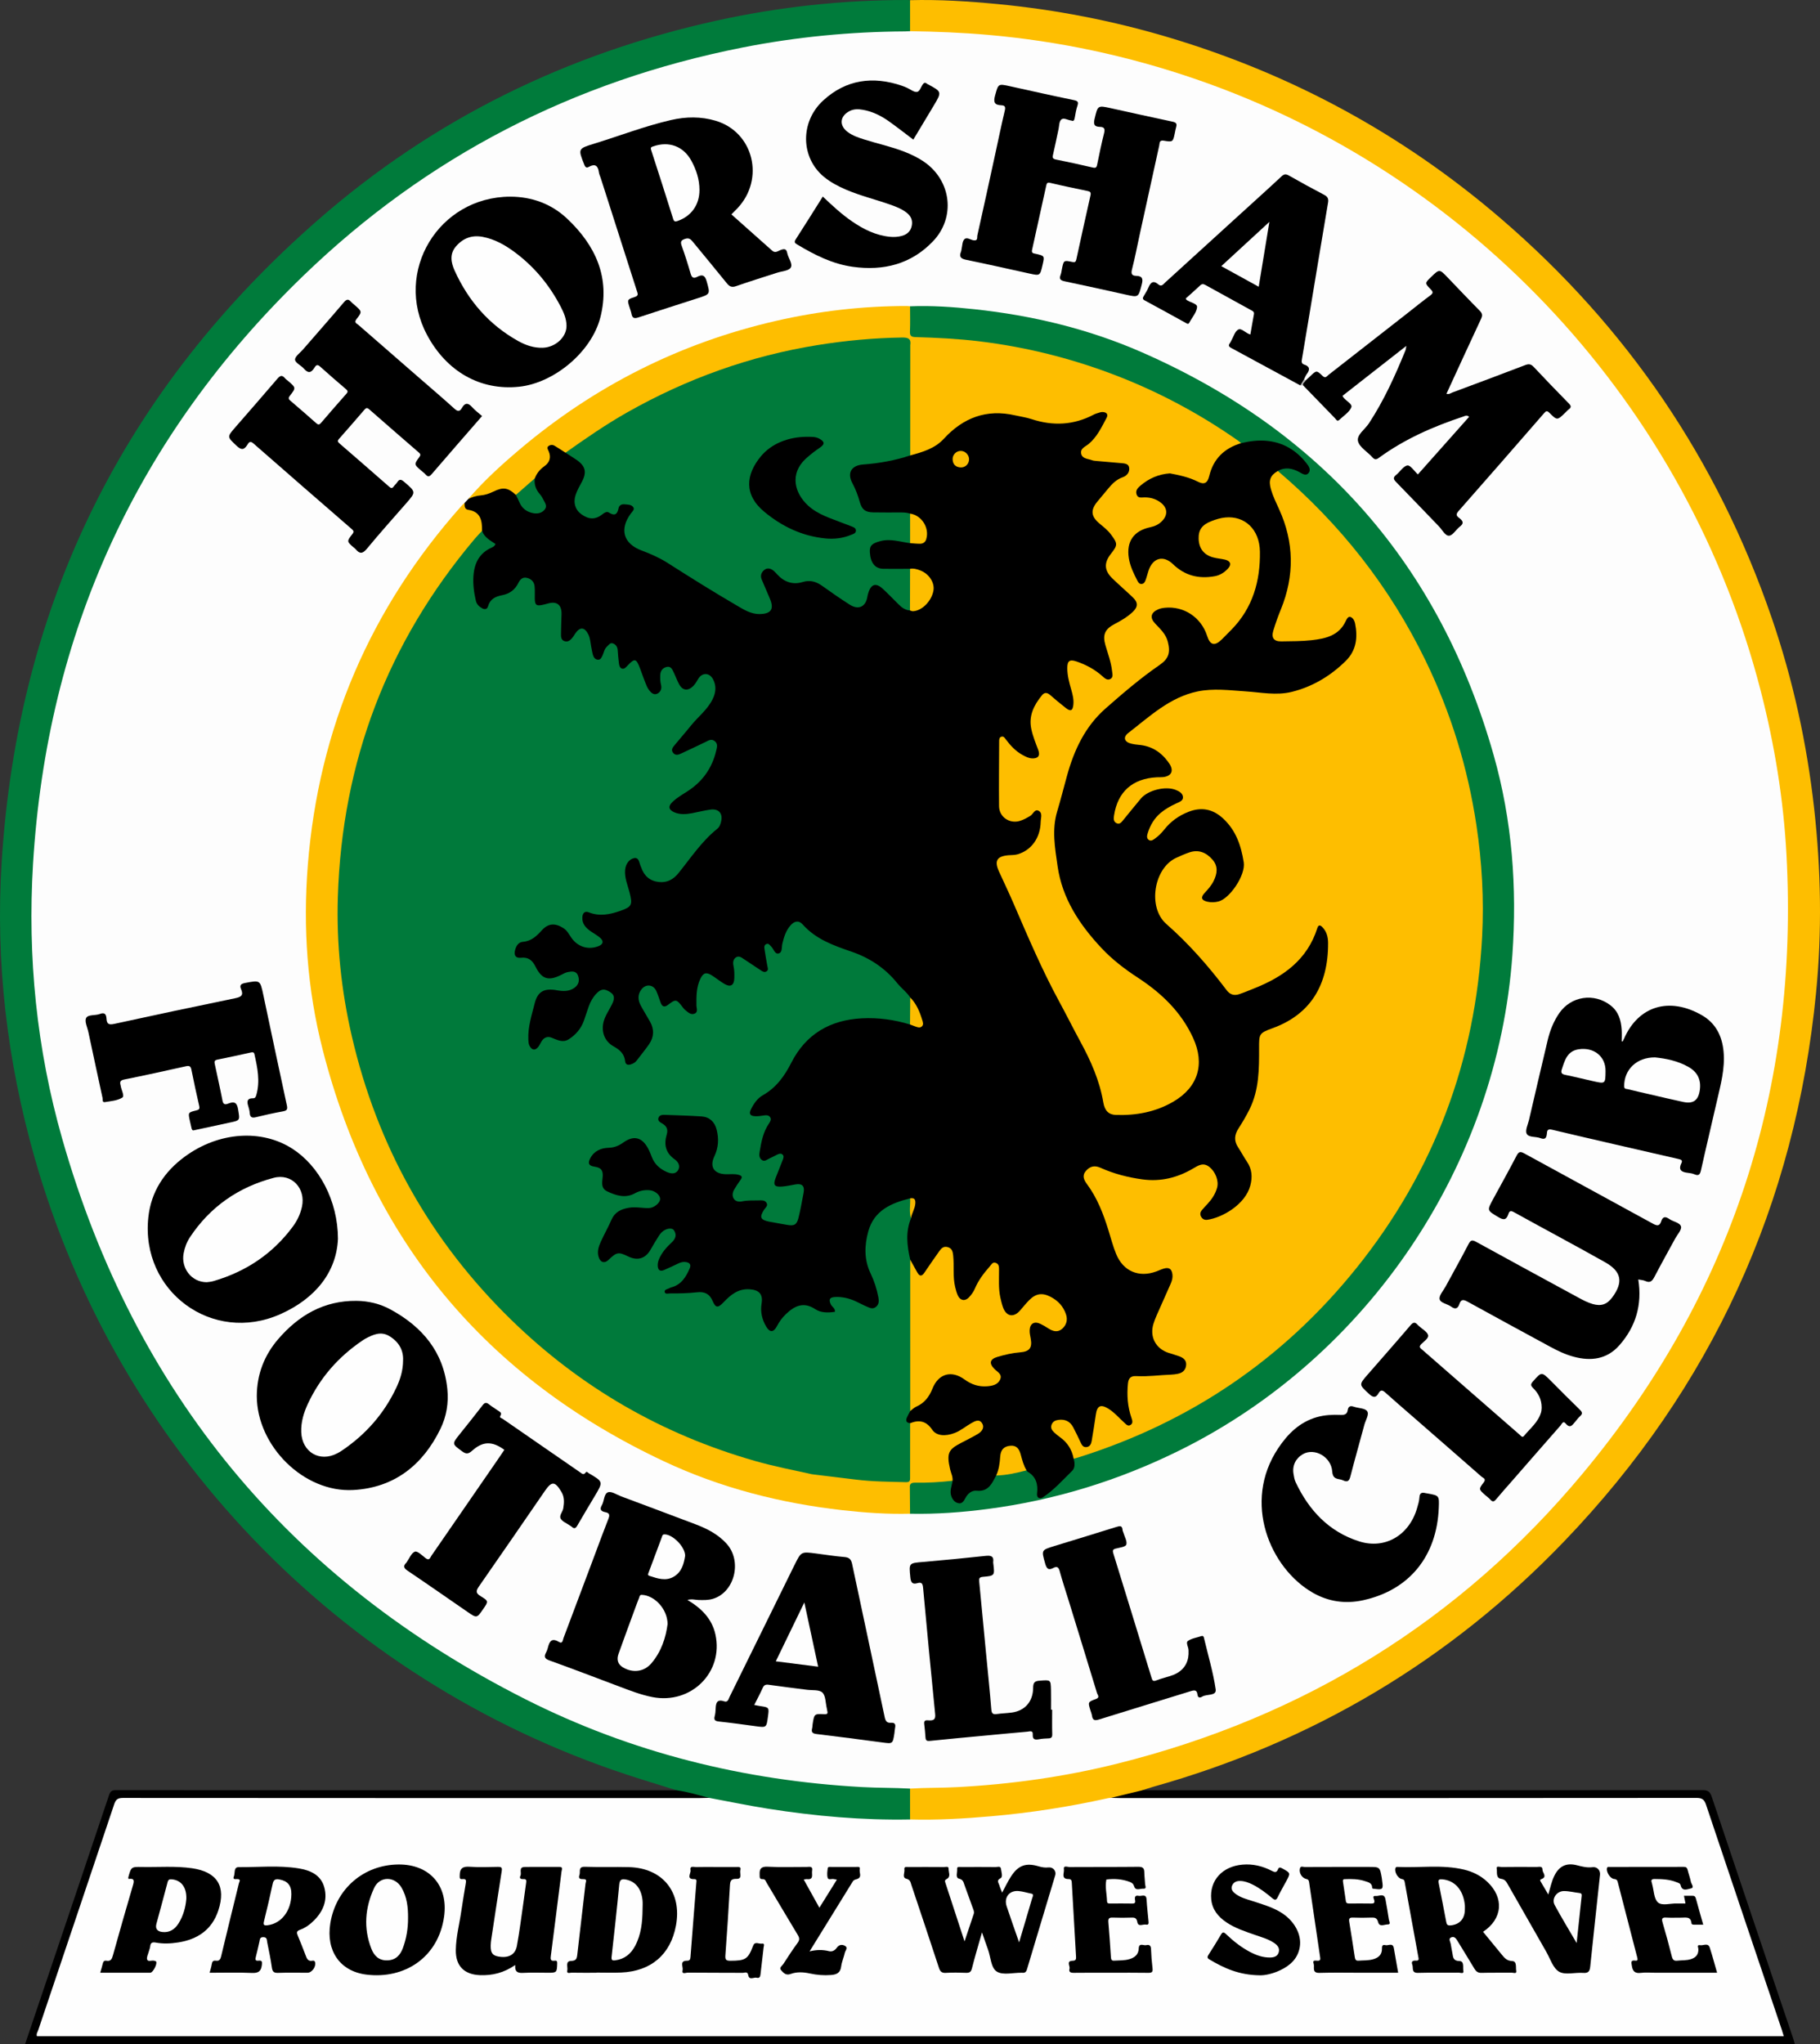 <?xml version="1.0" encoding="utf-8"?>
<!-- Generator: Adobe Illustrator 27.0.0, SVG Export Plug-In . SVG Version: 6.00 Build 0)  -->
<svg version="1.1" id="Layer_1" xmlns="http://www.w3.org/2000/svg" xmlns:xlink="http://www.w3.org/1999/xlink" x="0px" y="0px"
	 width="1449.692px" height="1627.75px" viewBox="0 0 1449.692 1627.75" style="enable-background:new 0 0 1449.692 1627.75;"
	 xml:space="preserve">
<rect x="0" y="0" width="1449.692" height="1627.75" fill="#333333" stroke="none"/>
<style type="text/css">
	.st0{fill:#007B3B;}
	.st1{fill:#FEBE00;}
	.st2{fill:#FDFDFD;}
	.st3{fill:#FEFEFE;}
	.st4{fill:#B5B5B5;}
	.st5{fill:#007A3B;}
	.st6{fill:#FDBE00;}
	.st7{fill:#FCBD00;}
	.st8{fill:#FBBC01;}
	.st9{fill:#F4B700;}
</style>
<g>
	<path class="st0" d="M539.015,1425.688c-13.453-4.22-26.967-8.259-40.352-12.688c-228.924-75.753-405.38-259.753-471.222-491.507
		C5.596,844.6-3.692,766.089,1.332,686.355C14.29,480.718,98.876,309.777,254.05,174.489
		c91.657-79.91,197.943-131.903,316.721-158.064C620.688,5.431,671.27-0.005,722.409,0c0.828,0,1.656,0.095,2.485,0.146
		c1.526,1.577,1.567,3.601,1.516,5.569c-0.157,6.084,0.63,12.197-0.527,18.244c-1.577,3.078-4.542,2.38-7.07,2.34
		c-17-0.272-33.952,0.956-50.853,2.287c-28.738,2.262-57.245,6.459-85.486,12.379C531.222,51.708,481.81,67.94,434.199,89.787
		c-53.453,24.527-102.9,55.44-148.574,92.414c-22.284,18.04-43.599,37.202-63.369,57.973
		c-42.466,44.614-79.052,93.578-108.844,147.599c-19.448,35.264-35.605,71.916-48.838,109.923
		c-14.513,41.681-24.718,84.404-30.96,128.049c-2.613,18.269-4.662,36.627-5.487,55.118c-0.675,15.12-2.006,30.235-1.755,45.364
		c0.858,51.897,6,103.312,17.752,153.986c10.462,45.108,24.939,88.845,44.059,131.009c26.37,58.152,60.009,111.748,101.025,160.727
		c17.457,20.846,35.971,40.697,55.682,59.38c25.785,24.441,53.426,46.644,82.547,67.039c27.495,19.256,56.304,36.316,86.274,51.292
		c38.976,19.477,79.5,35.135,121.496,46.97c39.074,11.012,78.79,18.56,119.137,22.682c21.184,2.165,42.444,3.663,63.784,3.293
		c2.672-0.047,5.807-0.923,7.689,2.191c0.799,8.01,1.527,16.015-0.438,23.97c-2.366,2.161-5.318,1.576-8.081,1.595
		c-42.875,0.285-85.285-4.358-127.373-12.247c-8.17-1.531-16.348-3.063-24.431-5.02c-7.188-1.832-14.436-3.435-21.62-5.298
		C542.159,1427.35,540.209,1427.367,539.015,1425.688z"/>
	<path class="st1" d="M724.895,1448.906c-0.004-8.194-0.008-16.388-0.013-24.583c1.521-2.601,4.127-1.767,6.266-1.713
		c17.839,0.453,35.619-0.807,53.355-2.245c21.077-1.708,42.052-4.517,62.879-8.263c35.485-6.382,70.312-15.35,104.393-27.118
		c25.376-8.762,50.15-18.975,74.365-30.622c30.238-14.544,59.379-30.984,87.142-49.776c29.833-20.193,58.039-42.449,84.582-66.899
		c44.006-40.536,82.127-85.939,114.554-136.136c28.592-44.26,51.754-91.234,69.619-140.837
		c15.126-41.996,26.079-85.04,32.946-129.114c3.229-20.721,5.505-41.558,6.608-62.53c0.891-16.95,2.283-33.91,1.781-50.863
		c-0.858-28.929-2.555-57.81-6.385-86.559c-5.784-43.423-15.705-85.871-29.414-127.408c-8.513-25.793-18.761-50.939-30.288-75.578
		c-14.295-30.556-30.886-59.797-49.352-87.969c-16.549-25.247-34.851-49.201-54.672-71.997
		c-12.902-14.838-26.063-29.428-40.217-43.079c-34.869-33.631-72.418-63.879-113.342-89.91
		c-23.936-15.225-48.582-29.153-74.176-41.344C986.778,75.908,946.7,60.987,905.185,49.956
		c-33.551-8.915-67.554-15.437-102.039-19.305c-14.87-1.668-29.794-2.821-44.771-3.49c-9.65-0.431-19.289-0.692-28.939-0.852
		c-1.628-0.027-3.394,0.142-4.539-1.474c-0.001-8.23-0.002-16.459-0.003-24.689c23.353-0.616,46.63,0.883,69.839,3.112
		C840.888,7.69,886.226,16.46,930.69,29.72c98.555,29.392,186.977,77.461,264.94,144.464
		c100.503,86.374,172.469,192.29,215.544,317.68c16.978,49.422,28.083,100.175,33.876,152.13
		c5.447,48.847,6.296,97.76,1.505,146.636c-16.518,168.529-83.19,314.375-200.38,436.544
		c-91.35,95.231-201.148,160.31-328.307,195.921c-2.554,0.715-5.048,1.647-7.57,2.478c-1.06,1.848-3.048,1.85-4.759,2.303
		c-7.062,1.866-14.201,3.427-21.289,5.209c-29.887,6.676-60.044,11.62-90.551,14.391c-20.521,1.864-41.058,3.324-61.683,2.89
		C729.575,1450.312,726.973,1450.822,724.895,1448.906z"/>
	<path d="M884.962,1431.709c8.448-2.046,16.896-4.092,25.339-6.138c4.994,0.027,9.992,0.077,14.99,0.077
		c143.632,0.004,287.263,0.023,430.895-0.097c4.172-0.003,5.901,1.193,7.238,5.181c21.583,64.385,43.353,128.707,65.069,193.047
		c0.417,1.237,0.694,2.521,1.087,3.97c-469.868,0-939.514,0-1409.574,0c6.356-18.815,12.622-37.35,18.88-55.888
		c15.984-47.348,31.992-94.688,47.877-142.069c0.97-2.892,1.992-4.227,5.358-4.224c148.963,0.107,297.925,0.107,446.891,0.12
		c8.793,1.199,17.261,3.784,25.811,6.014c-1.303,1.653-3.202,1.6-5.016,1.698c-2.329,0.126-4.664,0.057-6.997,0.057
		c-149.465,0.001-298.93-0.003-448.395,0.01c-11.305,0.001-10.211-0.627-13.835,10.072c-18.976,56.023-38.02,112.024-56.712,168.142
		c-2.855,8.572-2.843,8.587,5.926,8.587c456.726,0.002,913.452,0.002,1370.179,0c8.794,0,8.785-0.008,5.96-8.57
		c-15.249-46.203-31.203-92.169-46.527-138.347c-3.777-11.381-7.889-22.66-11.559-34.079c-1.323-4.117-3.595-6.124-7.955-5.827
		c-2.154,0.146-4.33,0.014-6.496,0.014c-149.465,0-298.93,0.007-448.395-0.049C891.62,1433.41,887.93,1434.466,884.962,1431.709z"/>
	<path class="st2" d="M724.896,24.835c20.822,0.318,41.611,1.135,62.371,2.962c56.466,4.97,111.454,16.75,165.046,35.165
		c221.367,76.062,392.01,260.761,450.234,487.452c11,42.826,18.095,86.302,20.459,130.484
		c9.911,185.167-43.561,349.882-162.172,492.321c-97.884,117.547-222.279,194.134-370.756,231.21
		c-41.922,10.469-84.569,16.463-127.753,18.73c-12.483,0.655-24.975,0.401-37.443,1.164c-12.636-0.694-25.293-0.511-37.94-1.2
		c-94.24-5.134-184.233-27.434-268.439-69.97C230.708,1258.29,107.32,1109.362,49.563,906.89
		C29.168,835.395,21.82,762.041,26.319,687.861c11.151-183.829,82.938-340.409,215.3-468.288
		c98.326-94.995,215.493-155.187,349.765-181.718c42.761-8.449,85.952-12.594,129.529-12.841
		C722.241,25.007,723.568,24.897,724.896,24.835z"/>
	<path class="st3" d="M884.962,1431.709c2.497,0.055,4.995,0.158,7.493,0.158c152.962,0.008,305.923,0.033,458.885-0.117
		c4.471-0.004,6.196,1.289,7.581,5.429c20.023,59.83,40.237,119.595,60.398,179.379c0.522,1.548,0.966,3.123,1.532,4.965
		c-463.983,0-927.626,0-1391.428,0c-0.694-1.799,0.524-3.366,1.061-4.96c20.169-59.957,40.427-119.885,60.511-179.87
		c1.274-3.804,2.935-4.927,6.957-4.924c153.128,0.124,306.256,0.105,459.385,0.097c2.496,0,4.992-0.107,7.488-0.164
		c15.648,2.906,31.24,6.169,46.956,8.646c37.46,5.905,75.141,9.265,113.115,8.557c21.62,0.602,43.17-0.672,64.687-2.554
		c31.283-2.736,62.255-7.543,92.906-14.391C883.292,1431.782,884.137,1431.789,884.962,1431.709z"/>
	<path d="M370.085,400.481c0.939-0.997,1.878-1.994,2.817-2.991c1.998-2.402,4.568-3.593,7.665-4.009
		c4.6-0.618,9.015-1.862,13.291-3.814c7.396-3.377,11.481-2.457,17.416,3.318c1.885,2.172,2.773,4.907,4.145,7.374
		c2.858,5.142,8.565,8.006,13.28,6.784c4.275-1.108,5.385-3.327,3.671-7.401c-1.043-2.48-2.612-4.644-4.259-6.741
		c-2.829-3.602-4.073-7.589-3.158-12.156c1.118-3.978,3.395-7.181,6.759-9.516c4.388-3.046,5.719-6.851,4.061-12.04
		c-1.422-4.449,1.409-7.041,5.906-5.623c3.359,1.06,6.065,3.331,8.867,5.381c3.603,2.398,7.45,4.442,10.791,7.221
		c5.958,4.957,7.062,9.794,3.856,16.836c-1.516,3.331-3.638,6.356-4.871,9.843c-2.288,6.468-1.381,11.634,3.151,14.93
		c5.4,3.927,10.824,5.284,15.897,0.558c1.854-1.727,4.255-2.017,6.572-1.122c2.761,1.066,4.357,0.364,5.378-2.438
		c1.173-3.223,3.727-4.629,7.094-4.293c2.472,0.246,5.283,0.359,6.702,2.703c1.586,2.618-0.458,4.74-1.88,6.745
		c-2.68,3.778-4.191,7.807-4.087,12.566c0.125,5.758,2.28,10.266,7.657,12.343c29.202,11.279,53.372,31.298,80.522,46.124
		c5.98,3.265,11.733,7.079,19.043,6.635c5.905-0.358,8.141-3.318,6.149-8.957c-1.83-5.18-4.37-10.087-6.346-15.217
		c-1.78-4.621-0.854-8.784,2.265-10.744c2.98-1.873,7.052-1.187,10.266,2.479c6.214,7.088,13.775,8.986,22.568,6.487
		c4.621-1.313,8.538-0.074,12.263,2.465c7.158,4.88,14.204,9.922,21.481,14.626c1.679,1.085,3.319,2.242,5.285,2.78
		c4.767,1.305,8.238-0.754,9.242-5.601c0.406-1.96,0.714-3.935,1.505-5.789c2.451-5.744,7.088-7.068,11.988-3.118
		c4.411,3.556,8.169,7.842,12.145,11.873c2.752,2.79,5.794,4.994,9.609,6.019c7.789,1.17,16.275-6.244,17.486-15.292
		c0.896-6.696-5.685-14.166-13.457-15.268c-1.645-0.233-3.297-0.139-4.957-0.057c-6.48,0.083-12.954,0.201-19.419-0.006
		c-8.833-0.283-15.453-10.248-12.451-18.566c1.126-3.12,3.762-4.566,6.644-5.531c5.119-1.713,10.345-2.183,15.7-1.081
		c3.409,0.701,6.883,1.081,10.233,2.039c3.966,0.052,9.133,2.414,11.198-2.369c2.105-4.875,0.378-10.189-2.788-14.563
		c-2.092-2.89-5.435-3.651-8.803-4.105c-8.603-1.571-17.277-0.593-25.913-0.762c-9.941-0.195-12.483-1.955-15.408-11.422
		c-1.28-4.144-2.94-8.121-4.872-12.011c-4.777-9.619-1.516-16.212,9.074-17.339c12.453-1.324,24.701-3.457,36.711-6.958
		c7.932-2.017,15.76-4.289,22.509-9.218c1.62-1.183,3.127-2.465,4.495-3.945c15.974-17.282,35.299-24.263,58.603-19.045
		c9.429,2.112,18.868,4.175,28.306,6.246c5.898,1.294,11.517,0.85,17.215-0.969c6.518-2.081,12.721-4.99,19.235-7.054
		c2.56-0.811,5.34-1.714,7.5,0.615c2.424,2.612,0.922,5.414-0.487,7.844c-4.33,7.47-8.28,15.175-15.656,20.434
		c-4.063,2.896-3.371,5.688,1.443,7.447c5.215,1.906,10.703,2.489,16.206,2.56c3.855,0.05,7.642,0.424,11.415,1.132
		c2.525,0.474,5.094,1.113,5.875,3.921c0.785,2.82-0.581,5.182-2.427,7.255c-0.445,0.499-0.929,1.038-1.534,1.263
		c-9.853,3.668-14.851,12.54-21.242,19.881c-5.02,5.767-4.609,10.503,1.157,15.55c4.145,3.628,8.225,7.279,11.391,11.851
		c2.817,4.068,2.904,8.014-0.136,11.98c-0.811,1.057-1.592,2.138-2.375,3.217c-4.152,5.72-3.841,10.832,0.925,16.209
		c4.438,5.006,9.839,8.977,14.581,13.65c8.015,7.897,7.731,11.935-1.326,18.842c-3.583,2.732-7.594,4.809-11.482,7.071
		c-6.56,3.816-8.064,7.639-6.144,14.97c1.309,4.997,3.201,9.825,4.259,14.893c0.272,1.304,0.757,2.58,0.828,3.907
		c0.176,3.253,1.377,7.096-2.224,9.066c-3.566,1.951-6.282-0.756-8.806-2.961c-5.235-4.573-11.438-7.461-17.8-9.943
		c-4.727-1.844-7.164,0.103-6.661,5.144c0.462,4.635,1.324,9.229,2.762,13.695c1.228,3.816,2.201,7.688,2.012,11.761
		c-0.124,2.683,0.055,5.626-2.915,6.9c-2.729,1.17-4.779-0.879-6.704-2.361c-3.033-2.334-5.912-4.871-8.863-7.314
		c-4.187-3.465-5.573-3.145-8.858,1.144c-6.864,8.961-8.228,18.673-4.529,29.245c1.157,3.306,2.574,6.509,3.715,9.815
		c2.042,5.917-1.079,9.685-7.229,8.492c-6.826-1.325-11.999-5.461-16.718-10.356c-1.759-1.825-2.965-5.905-5.527-4.879
		c-2.762,1.106-1.279,5.089-1.303,7.784c-0.126,13.661,0.044,27.326-0.109,40.987c-0.06,5.325,0.732,10.118,5.85,12.825
		c5.305,2.806,10.357,1.127,15.18-1.588c1.904-1.072,3.248-2.865,5.002-4.128c3.432-2.471,6.271-1.428,6.814,2.699
		c2.134,16.206-6.784,33.641-25.662,34.097c-2.019,0.049-3.949,0.586-5.771,1.474c-2.622,1.278-3.597,3.33-2.881,6.167
		c0.369,1.46,0.892,2.878,1.544,4.22c13.696,28.17,24.167,57.82,38.716,85.565c8.345,15.914,15.949,32.199,24.905,47.834
		c8.673,15.14,15.944,31.091,18.939,48.667c1.395,8.189,4.884,10.547,13.296,10.303c16.584-0.481,32.444-3.596,46.056-13.986
		c15.191-11.595,17.862-26.774,10.718-43.613c-8.401-19.804-22.683-34.765-40.315-46.583c-11.518-7.72-22.527-15.936-32.425-25.715
		c-8.391-8.289-14.877-17.78-20.975-27.807c-5.944-9.775-11.457-19.591-13.561-30.9c-2.863-15.389-6.446-31.042-2.795-46.537
		c4.647-19.725,9.011-39.638,17.941-58.129c7.171-14.85,17.103-27.279,30.195-37.301c12.427-9.513,23.904-20.228,36.906-29.031
		c5.174-3.503,5.347-8.893,4.254-14.389c-1.048-5.27-4.129-9.33-7.911-13.031c-2.792-2.733-6.58-5.475-4.608-10.144
		c1.954-4.626,6.346-6.07,10.997-6.639c17.46-2.138,28.931,9.237,34.442,21.191c0.626,1.358,0.93,2.862,1.665,4.174
		c1.811,3.23,4.151,3.941,6.909,1.469c10.616-9.516,20.132-19.888,25.392-33.525c3.761-9.75,5.479-19.945,6.395-30.218
		c0.935-10.491-1.264-20.256-9.705-27.666c-8.16-7.164-27.037-5.784-33.936,2.531c-5.393,6.5-2.037,17.802,6.319,21.229
		c2.958,1.213,6.139,1.482,9.232,2.132c2.66,0.558,5.339,1.466,6.136,4.443c0.875,3.271-1.272,5.342-3.6,7.083
		c-8.998,6.731-18.929,6.578-29.028,3.423c-4.93-1.54-9.347-4.184-13.18-7.874c-7.989-7.691-15.358-5.733-18.773,4.787
		c-0.77,2.373-1.235,4.861-2.626,6.992c-2.257,3.459-5.413,3.893-7.59,0.463c-5.34-8.413-9.394-17.351-7.676-27.755
		c1.523-9.219,6.725-14.638,16.216-16.721c4.17-0.915,8.022-2.151,10.885-5.55c3.187-3.784,3.124-7.567-0.402-11.09
		c-3.649-3.646-8.333-4.672-13.257-4.967c-2.831-0.17-5.859,0.062-7.067-3.395c-1.216-3.478,0.933-5.702,3.128-7.811
		c6.775-6.513,14.952-9.795,24.274-10.385c7.281,1.017,14.351,2.817,21.106,5.774c5.945,2.602,7.727,1.993,9.508-4.146
		c3.982-13.719,12.946-22.122,26.598-25.788c6.795-1.954,13.802-2.625,20.732-1.813c13.303,1.559,24.094,7.921,32.241,18.612
		c0.904,1.187,1.486,2.603,1.814,4.075c1.03,4.621-1.506,7.11-6.075,5.965c-1.78-0.446-3.446-1.222-5.084-2.026
		c-4.61-2.263-9.23-2.515-13.894-0.213c-5.356,3.194-6.606,6.598-4.875,13.574c1.415,5.706,4.236,10.861,6.603,16.174
		c11.907,26.719,11.921,53.506,0.809,80.428c-2.099,5.084-4.278,10.143-5.415,15.555c-1.169,5.562,0.293,7.574,5.855,7.708
		c10.509,0.252,20.969-0.427,31.274-2.578c7.128-1.488,12.97-4.982,16.848-11.45c1.41-2.351,3.06-5.384,6.433-4.458
		c3.179,0.873,4.38,3.896,4.821,7.015c1.743,12.325-0.967,23.173-10.634,31.677c-11.29,9.932-24.137,17.235-38.393,21.846
		c-8.875,2.87-18.261,2.29-27.296,1.263c-12.266-1.393-24.577-1.757-36.847-2.261c-10.847-0.445-21.549,1.96-31.206,7.512
		c-11.73,6.744-22.338,15.129-33.274,23.024c-2.448,1.767-5.91,3.925-4.759,7.469c1.075,3.309,4.999,2.734,7.874,3.039
		c11.157,1.181,19.868,6.222,25.895,15.79c4.013,6.371,1.375,12.172-6.241,12.574c-5.88,0.31-11.592,1.092-17.192,2.801
		c-10.677,3.259-20.285,16.22-20.258,27.251c0.003,1.378,0.08,2.805,1.574,3.352c1.502,0.551,2.499-0.563,3.414-1.536
		c4.689-4.98,9.056-10.284,13.005-15.815c6.078-8.514,20.988-10.826,28.631-8.807c1.792,0.473,3.423,1.303,4.867,2.474
		c4.407,3.573,4.318,6.839-0.369,9.96c-2.639,1.757-5.599,2.948-8.393,4.434c-7.4,3.938-12.451,9.9-15.23,17.777
		c-0.542,1.536-1.328,3.418,0.365,4.589c1.68,1.162,3.17-0.188,4.434-1.249c2.303-1.932,4.217-4.239,6.164-6.53
		c6.447-7.584,14.494-12.64,24.221-14.973c7.66-1.838,14.707-0.255,20.722,4.551c11.14,8.901,17.239,20.357,19.38,34.796
		c2.082,14.038-4.272,23.359-13.498,31.888c-4.498,4.158-9.999,5.866-16.201,4.322c-5.209-1.297-6.523-4.943-3.157-9.273
		c1.938-2.494,4.214-4.717,5.826-7.476c3.944-6.751,4.033-12.508,0.217-17.245c-4.419-5.486-11.466-7.341-18.528-4.878
		c-17.043,5.945-25.164,17.434-24.952,34.981c0.092,7.664,3.258,13.771,8.595,19.024c12.464,12.27,24.821,24.642,36.087,38.052
		c3.857,4.592,7.856,9.069,11.331,13.964c2.54,3.578,5.961,5.036,10.014,3.582c16.049-5.761,31.687-12.317,44.409-24.235
		c7.384-6.917,11.375-15.915,15.61-24.787c0.906-1.897,1.308-4.507,4.013-4.545c2.856-0.04,4.342,2.144,5.513,4.454
		c2.753,5.433,2.871,11.332,2.362,17.128c-1.568,17.841-6.423,34.383-20.138,47.069c-7.58,7.012-16.438,11.848-26.101,15.341
		c-7.713,2.788-8.896,4.238-8.62,12.448c0.326,9.687-0.582,19.308-1.244,28.923c-0.759,11.021-5.324,21.038-10.895,30.316
		c-8.739,14.554-9.157,14.555,0.262,28.986c3.947,6.047,6.873,12.23,5.511,19.654c-1.167,6.363-3.789,12.046-8.325,16.757
		c-7.123,7.397-15.674,12.28-25.665,14.683c-3.247,0.781-5.967,0.258-7.867-2.689c-1.866-2.894-0.7-5.429,1.104-7.804
		c2.815-3.704,6.439-6.73,8.746-10.883c3.425-6.167,3.388-12.044-0.86-17.782c-3.473-4.691-7.04-5.588-12.052-2.555
		c-8.673,5.25-17.889,8.651-27.982,10.117c-6.94,1.008-13.637,0.21-20.342-1.001c-8.859-1.6-17.62-3.665-25.901-7.363
		c-1.369-0.611-2.777-1.13-4.231-1.517c-3.412-0.909-6.25-0.043-8.468,2.731c-2.168,2.713-1.376,5.378,0.384,7.817
		c8.605,11.919,13.868,25.374,18.251,39.249c1.306,4.132,2.38,8.33,3.645,12.473c1.629,5.336,4.001,10.231,8.193,14.082
		c5.392,4.952,11.594,6.965,18.867,5.421c3.928-0.834,7.584-2.563,11.492-3.41c4.624-1.003,7.418,1.012,8.093,5.678
		c0.499,3.447-0.647,6.565-1.96,9.663c-3.834,9.05-8.042,17.933-11.992,26.933c-2.895,6.598-1.338,12.721,0.889,18.904
		c0.924,2.565,3.237,3.679,5.653,4.543c3.922,1.403,7.962,2.481,11.814,4.066c3.532,1.453,6.569,3.5,6.518,7.912
		c-0.044,3.808-2.824,7.25-7.53,8.174c-8.989,1.764-18.164,2.007-27.3,2.155c-10.85,0.175-11.892,1.014-11.824,11.988
		c0.037,6.014,0.89,11.949,2.703,17.714c0.35,1.112,0.799,2.198,0.923,3.367c0.202,1.917-0.042,3.745-1.801,4.874
		c-1.935,1.242-3.826,0.74-5.572-0.538c-1.486-1.088-2.754-2.42-4.019-3.743c-2.545-2.662-5.339-5.03-8.386-7.083
		c-5.565-3.749-7.75-2.749-8.975,3.918c-1.054,5.736-1.74,11.53-2.797,17.264c-0.302,1.639-0.589,3.291-1.324,4.805
		c-2.292,4.724-6.868,5.089-9.664,0.608c-2.557-4.098-4.259-8.673-6.658-12.868c-2.522-4.409-6.438-6.127-10.902-4.945
		c-3.767,0.997-4.715,3.672-2.257,6.71c1.578,1.95,3.649,3.405,5.628,4.931c5.683,4.383,8.881,10.237,10.216,17.201
		c1.781,6.627-0.561,11.929-5.823,15.764c-4.622,3.368-8.886,6.979-12.285,11.587c-0.591,0.801-1.315,1.556-2.185,2.033
		c-2.904,1.592-5.997,3.802-9.296,2.186c-3.008-1.474-2.247-4.979-2.118-7.709c0.196-4.137-0.696-7.524-4.422-9.871
		c-1.395-0.879-2.403-2.291-3.347-3.672c-2.772-4.069-3.804-8.827-5.26-13.416c-1.024-3.228-2.56-5.887-6.516-5.675
		c-4.068,0.218-6.339,2.611-6.883,7.101c-0.64,5.283-1.077,10.61-3.485,15.5c-1.252,2.352-2.431,4.734-3.9,6.974
		c-2.555,3.897-5.813,6.256-10.714,6.067c-4.563-0.176-7.921,2.011-10.366,5.823c-1.464,2.282-3.221,4.521-6.341,4.025
		c-3.437-0.547-5.371-2.92-6.677-6.076c-1.896-4.581,0.224-8.847,0.669-13.245c0.244-2.921-1.145-5.482-1.776-8.214
		c-3.062-13.267-0.098-18.29,9.711-22.868c3.606-1.683,7.219-3.382,10.626-5.462c1.561-0.953,3.113-1.956,4.174-3.49
		c0.985-1.425,1.675-3.034,0.408-4.58c-1.1-1.343-2.696-1.163-4.143-0.594c-2.953,1.162-5.565,2.952-8.199,4.687
		c-3.913,2.578-8.013,4.74-12.693,5.525c-5.619,0.943-11.02-0.082-14.37-4.756c-3.792-5.292-8.207-6.784-14.163-5
		c-0.785,0.235-1.648,0.148-2.485,0.081c-3.692-0.527-3.982-2.928-3.21-5.876c0.471-1.798,1.384-3.368,2.627-4.742
		c0.546-0.625,1.109-1.296,1.803-1.71c8.201-4.893,13.777-11.625,18.179-20.358c4.896-9.713,15.501-11.019,24.357-4.584
		c5.332,3.874,11.017,6.112,17.657,5.714c2.193-0.131,4.301-0.535,6.229-1.618c3.624-2.035,4.114-4.577,1.491-7.701
		c-0.535-0.637-1.217-1.138-1.787-1.744c-5.543-5.898-4.57-10.056,3.078-12.363c5.419-1.634,10.93-2.958,16.593-3.527
		c7.707-0.774,9.311-2.866,8.013-10.347c-0.199-1.149-0.532-2.278-0.631-3.439c-0.281-3.302,0.274-6.382,3.066-8.528
		c2.857-2.196,5.665-0.971,8.426,0.414c2.088,1.048,4.004,2.394,6.081,3.456c2.842,1.453,5.828,2.057,8.434-0.199
		c2.837-2.455,4.258-5.89,2.979-9.457c-2.748-7.664-8.094-12.958-16.124-14.986c-3.761-0.95-7.211,0.097-10.071,2.963
		c-2.827,2.833-5.473,5.811-8.099,8.829c-5.307,6.099-12.192,5.139-15.475-2.192c-2.548-5.689-3.531-11.766-3.538-18.004
		c-0.005-4.33,0.146-8.663-0.11-12.989c-0.079-1.332-0.24-2.832-1.735-3.324c-1.516-0.499-2.459,0.696-3.331,1.7
		c-4.039,4.654-8.176,9.234-10.57,15.055c-1.277,3.105-3.101,5.927-5.31,8.423c-4.204,4.749-9.829,3.875-12.312-1.974
		c-1.971-4.644-2.596-9.596-2.651-14.651c-0.062-5.645,0.582-11.332-0.815-16.921c-0.491-1.964-0.818-4.037-3.179-4.638
		c-2.541-0.646-4.078,0.956-5.424,2.725c-3.834,5.037-7.415,10.257-11.062,15.429c-3.566,5.057-5.936,4.944-9.291-0.206
		c-2.104-3.23-3.772-6.661-5.032-10.303c-3.198-10.777-3.407-21.52,0.352-32.211c0.834-3.205,2.562-6.145,3.101-9.421
		c0.348-2.115,1.256-4.852-2.455-5.202c-3.779,0.784-7.397,2.031-10.912,3.581c-12.211,5.383-20.15,13.587-22.187,27.735
		c-1.377,9.562-0.27,18.129,3.188,26.785c2.349,5.879,4.641,11.786,5.883,18.029c0.707,3.555,0.909,7.018-2.243,9.658
		c-3.115,2.608-6.285,1.253-9.399-0.021c-2.623-1.073-5.087-2.49-7.653-3.69c-4.114-1.924-8.406-3.224-12.969-3.377
		c-1.79-0.06-3.946-0.525-5.118,1.177c-1.291,1.876,0.473,3.39,1.334,4.938c2.413,4.339,1.772,5.52-3.195,5.79
		c-4.406,0.239-8.611-0.592-12.648-2.38c-10.71-4.742-16.13-3.449-23.902,5.731c-2.047,2.418-3.728,5.094-5.365,7.817
		c-2.664,4.433-6.371,4.724-9.554,0.62c-4.299-5.542-5.441-12.138-4.922-18.905c0.651-8.495-1.38-10.904-9.835-10.862
		c-4.344,0.022-8.169,1.327-11.637,3.873c-1.891,1.388-3.52,3.055-5.187,4.685c-6.357,6.215-8.35,6.111-12.712-1.467
		c-2.873-4.991-7.303-5.57-12.059-4.867c-5.651,0.835-11.294,0.902-16.945,0.724c-2.787-0.088-7.072,1.45-7.849-2.174
		c-0.756-3.528,3.557-4.279,6.218-5.312c5.653-2.192,9.401-6.153,11.744-11.598c0.639-1.485,1.853-3.104,0.477-4.635
		c-1.436-1.597-3.419-1.099-5.143-0.446c-4.049,1.534-7.793,3.791-11.92,5.151c-5.247,1.73-8.249-0.614-7.424-6.113
		c0.818-5.454,3.977-9.808,7.514-13.869c1.422-1.632,3.127-3.01,4.457-4.723c1.522-1.96,2.591-4.303,0.667-6.338
		c-2.018-2.135-4.331-0.655-6.351,0.551c-1.456,0.869-2.46,2.225-3.43,3.589c-2.127,2.993-3.943,6.166-5.683,9.401
		c-4.527,8.411-11.659,11.173-20.126,7.013c-5.531-2.717-9.656-1.948-13.994,2.07c-4.359,4.038-8.854,2.414-10.405-3.365
		c-1.114-4.153,0.187-7.983,1.772-11.634c3.053-7.029,6.618-13.823,10.199-20.599c1.903-3.601,5.038-5.827,8.95-6.643
		c5.031-1.051,10.08-2.245,15.318-1.202c2.291,0.456,4.681,0.536,6.935-0.203c2.628-0.862,5.24-2.306,5.142-5.374
		c-0.105-3.277-2.732-4.831-5.755-5.267c-3.508-0.506-7.073-0.396-10.24,1.38c-7.572,4.245-15.056,3.136-22.595,0
		c-4.263-1.774-6.786-4.684-6.593-9.537c0.059-1.496-0.077-3.002-0.01-4.497c0.16-3.545-1.377-5.435-4.917-6.339
		c-6.028-1.539-7.254-5.111-3.621-10.274c3.264-4.639,8.055-7.059,13.59-7.412c4.683-0.299,8.683-1.797,12.514-4.395
		c8.546-5.796,15.589-4.05,20.865,4.961c1.521,2.597,2.603,5.396,3.806,8.143c2.256,5.148,6.116,8.718,11.368,10.583
		c2.191,0.778,4.889,1.094,6.331-1.321c1.421-2.38-0.161-4.436-1.722-6.258c-0.434-0.506-0.968-0.915-1.483-1.338
		c-5.718-4.691-7.868-10.606-5.93-17.809c1.093-4.062,0.826-7.488-3.08-10.072c-1.767-1.169-3.62-2.799-2.671-5.36
		c0.944-2.547,3.269-3.099,5.707-3.252c10.18-0.642,20.301,0.447,30.404,1.314c5.991,0.514,10.026,4.228,11.927,9.995
		c2.326,7.051,2.232,14.088-0.413,21.052c-0.591,1.555-1.388,3.032-1.814,4.652c-1.433,5.448,1.118,9.196,6.775,9.793
		c3.148,0.332,6.338-0.098,9.486,0.286c6.088,0.743,7.234,3.105,4.083,8.239c-1.305,2.126-2.99,4.039-3.844,6.416
		c-1.609,4.479,0.512,7.455,5.243,6.835c4.658-0.61,9.299-0.811,13.954-0.581c6.682,0.33,8.152,3.228,4.804,9.102
		c-2.777,4.87-2.241,6.304,3.147,7.652c4.688,1.173,9.471,1.9,14.237,2.699c3.72,0.624,6.303-0.729,7.297-4.349
		c1.853-6.751,3.09-13.647,4.201-20.552c0.571-3.551-1.539-4.853-4.802-4.539c-3.646,0.351-7.204,1.413-10.881,1.512
		c-6.535,0.175-8.596-2.593-6.428-8.706c1.336-3.768,3.024-7.405,4.396-11.16c0.599-1.64,1.952-3.592,0.247-5.077
		c-1.467-1.278-3.139,0.147-4.623,0.782c-1.53,0.655-2.97,1.513-4.499,2.175c-5.23,2.265-8.809,0.133-8.426-5.506
		c0.499-7.335,2.027-14.517,5.484-21.139c0.231-0.443,0.531-0.85,0.752-1.297c0.865-1.748,2.712-3.523,1.511-5.479
		c-1.288-2.098-3.648-0.78-5.557-0.684c-1.5,0.076-2.999,0.215-4.49,0.006c-4.725-0.662-6.309-3.493-4.193-7.771
		c2.49-5.033,6.092-9.227,10.876-12.14c9.304-5.665,15.548-13.78,20.352-23.404c12.381-24.804,32.992-36.528,60.332-37.188
		c12.246-0.296,24.275,0.988,35.904,5.058c2.652,0.549,5.622,3.313,7.876,0.993c2.201-2.264-0.213-5.345-1.079-7.92
		c-1.663-4.941-4.571-9.225-7.746-13.325c-4.668-4.985-9.416-9.88-13.933-15.009c-10.26-11.648-23.904-17.818-38.251-22.634
		c-11.973-4.02-23.183-9.165-32.057-18.609c-3.626-3.858-6.708-3.25-9.916,1.058c-2.859,3.838-4.186,8.294-5.169,12.886
		c-0.383,1.79-0.581,3.635-1.339,5.321c-1.571,3.491-3.708,3.904-6.579,1.28c-1.234-1.128-2.071-2.612-3.258-3.783
		c-0.579-0.571-1.205-1.293-2.129-0.844c-0.872,0.424-0.896,1.373-0.866,2.184c0.15,4.021,1.411,7.859,2.02,11.807
		c0.33,2.138,1,4.408-1.179,5.965c-2.295,1.64-4.458,0.583-6.482-0.716c-4.206-2.699-8.297-5.577-12.518-8.254
		c-1.565-0.993-3.252-2.035-5.083-0.784c-1.751,1.197-1.774,3.108-1.429,4.977c0.641,3.472,0.785,6.975,0.359,10.453
		c-0.688,5.614-4.063,7.431-9.172,5.068c-3.354-1.551-6.122-4.01-9.169-6.038c-4.718-3.141-6.904-2.456-9.179,2.825
		c-1.465,3.4-2.291,6.95-2.288,10.677c0.002,3.166,0.054,6.332-0.029,9.496c-0.06,2.308,0.19,4.815-2.295,6.198
		c-2.623,1.46-4.826,0.032-6.971-1.264c-2.175-1.314-3.807-3.226-5.291-5.249c-2.206-3.006-4.597-3.17-7.719-1.155
		c-5.527,3.568-7.164,2.923-9.477-3.213c-0.94-2.494-1.681-5.084-3.038-7.386c-2.52-4.274-7.53-4.239-9.938,0.137
		c-2.127,3.865-1.426,7.741,0.668,11.425c2.222,3.909,4.617,7.713,6.726,11.694c3.756,7.087,3.11,13.849-1.382,20.236
		c-2.775,3.945-5.813,7.715-8.811,11.504c-1.266,1.6-2.84,2.813-4.744,3.558c-3.569,1.397-6.163,0.608-7.089-2.993
		c-1.364-5.309-4.711-8.434-9.187-11.166c-7.674-4.683-10.393-13.138-7.77-21.711c1.387-4.535,4.044-8.382,6.137-12.536
		c1.588-3.152,2.559-6.312-1.159-8.808c-3.225-2.165-6.064-1.623-9.249,1.763c-4.516,4.802-6.247,10.959-8.022,17.019
		c-1.892,6.459-5.48,11.664-10.341,16.203c-4.197,3.919-8.797,5.024-14.245,3.152c-7.658-2.631-7.669-2.562-12.299,3.762
		c-1.493,2.039-3.079,4.298-6.008,3.623c-3.176-0.732-4.307-3.43-4.835-6.348c-0.357-1.974-0.379-4.006-0.188-5.983
		c0.913-9.46,2.573-18.826,5.807-27.75c2.828-7.806,8.354-10.665,16.583-9.474c2.981,0.432,5.94,0.852,8.947,0.536
		c2.745-0.289,5.189-1.306,6.972-3.481c1.615-1.969,1.983-4.263,0.836-6.551c-1.191-2.374-3.464-2.289-5.677-2.007
		c-2.364,0.302-4.369,1.576-6.492,2.526c-9.728,4.352-15.809,2.597-20.805-6.77c-2.552-4.785-5.561-7.39-11.268-7.165
		c-4.412,0.174-6.451-3.047-5.462-7.43c1.122-4.976,4.471-7.738,9.325-8.545c4.191-0.697,7.218-2.89,10.069-5.925
		c9.604-10.225,18.722-9.375,26.634,2.254c5.41,7.951,10.943,10.348,18.967,8.24c1.461-0.384,3.136-0.621,3.609-2.277
		c0.552-1.936-0.956-3.036-2.262-4.081c-1.696-1.357-3.675-2.296-5.435-3.553c-3.157-2.255-6.113-4.78-6.992-8.787
		c-1.524-6.952,2.868-10.213,8.142-8.249c9.09,3.386,17.726,0.33,26.147-3.025c3.946-1.572,4.756-4.846,3.663-8.692
		c-1.458-5.13-2.851-10.279-3.933-15.499c-1.16-5.597-0.166-10.592,4.515-14.431c3.369-2.763,5.939-2.436,8.259,1.203
		c1.086,1.703,1.554,3.675,2.303,5.525c4.79,11.83,19.066,13.999,26.992,3.955c6.605-8.37,13.322-16.643,20.136-24.843
		c2.782-3.348,5.656-6.56,9.137-9.184c2.357-1.777,3.958-4.042,4.577-6.934c1.109-5.18-1.833-8.341-7.086-7.801
		c-7.442,0.764-14.532,3.832-22.181,3.283c-2.512-0.18-4.996-0.321-7.286-1.47c-4.88-2.449-5.503-5.959-1.726-9.881
		c3.157-3.278,7.149-5.442,10.883-7.932c9.057-6.04,16.501-13.435,20.773-23.682c1.291-3.097,2.32-6.245,2.92-9.532
		c0.333-1.823,0.582-3.764-1.06-5.11c-1.695-1.39-3.521-0.615-5.158,0.237c-5.621,2.924-11.49,5.311-17.196,8.049
		c-1.351,0.649-2.672,1.38-4.133,1.756c-2.411,0.62-4.655,0.49-6.315-1.687c-1.692-2.219-1.203-4.405,0.305-6.443
		c3.964-5.359,8.402-10.332,12.654-15.459c4.997-6.026,11.066-11.124,15.452-17.646c3.193-4.748,5.957-9.767,4.044-15.866
		c-0.871-2.778-2.084-5.453-5.351-5.975c-3.245-0.519-4.676,1.97-6.115,4.254c-0.623,0.988-1.27,1.954-2.028,2.846
		c-5.538,6.511-11.401,5.861-15.301-1.73c-1.446-2.814-2.298-5.907-3.982-8.611c-0.908-1.458-1.96-2.814-3.942-2.493
		c-2.07,0.335-3.139,1.814-3.568,3.722c-0.593,2.642-0.345,5.302,0.109,7.946c0.656,3.817-0.153,7.303-3.929,8.785
		c-3.771,1.48-6.311-1.287-8.283-4.048c-2.945-4.125-3.888-9.171-5.845-13.757c-0.653-1.529-1.044-3.168-1.828-4.647
		c-2.021-3.813-3.127-3.995-6.215-1.009c-0.717,0.694-1.349,1.478-2.153,2.081c-3.348,2.508-5.974,1.792-7.192-2.276
		c-0.952-3.179-1.419-6.503-1.598-9.843c-0.116-2.177-0.047-4.775-2.628-5.384c-2.839-0.67-3.923,1.935-5.109,3.903
		c-0.773,1.282-1.167,2.759-1.853,4.095c-1.027,1.999-2.279,3.886-4.807,3.768c-2.65-0.124-4.101-2-4.997-4.301
		c-0.973-2.5-1.323-5.15-1.784-7.778c-0.516-2.943-0.805-5.972-2.329-8.641c-2.186-3.828-4.462-4.069-7.314-0.777
		c-1.307,1.509-2.242,3.326-3.733,4.682c-1.911,1.738-4.013,3.164-6.745,2.139c-2.716-1.019-3.565-3.347-3.626-6.01
		c-0.115-4.996-0.208-9.996,0.09-14.989c0.12-2.022,0.096-4.017-0.77-5.882c-1.354-2.913-3.435-4.467-6.8-3.375
		c-2.378,0.772-4.754,1.601-7.266,1.77c-4.078,0.274-5.852-1.225-6.225-5.327c-0.272-2.987-0.017-5.996-0.153-8.993
		c-0.149-3.26-1.308-5.955-4.696-6.889c-3.252-0.896-4.893,1.431-6.293,3.774c-3.18,5.321-7.764,8.552-13.844,9.763
		c-4.304,0.857-7.547,3.003-9.591,7.169c-1.944,3.962-5.013,4.33-8.548,1.562c-2.34-1.833-3.639-4.306-4.244-7.159
		c-1.78-8.39-2.398-16.784-0.394-25.256c1.593-6.734,5.498-11.604,11.308-15.187c4.417-2.724,4.393-2.854,0.476-5.822
		c-2.739-2.076-4.872-4.528-5.721-7.942c-0.393-1.458-0.418-2.964-0.587-4.45c-0.586-5.178-2.494-9.072-8.163-10.608
		C371.084,406.842,367.832,404.992,370.085,400.481z"/>
	<path class="st0" d="M1017.824,375.057c5.838-3.285,11.376-2.161,17.004,0.793c2.175,1.142,5.023,3.455,7.252,1.106
		c2.568-2.706,0.333-5.83-1.421-8.058c-8.138-10.332-18.665-16.719-31.941-17.883c-6.802-0.597-13.543,0.292-20.178,1.901
		c-2.784-0.694-5.156-2.188-7.482-3.797c-37.101-25.646-77.256-44.991-120.256-58.559c-28.992-9.148-58.633-14.877-88.805-18.378
		c-14.071-1.633-28.233-1.04-42.265-2.75c-5.574-0.679-6.08-1.23-6.188-6.867c-0.086-4.492-0.041-8.986-0.009-13.479
		c0.013-1.835,0.007-3.687,1.359-5.176c17.18-0.696,34.293,0.516,51.338,2.349c46.078,4.956,90.838,15.65,133.298,34.27
		c143.533,62.944,237.358,169.771,280.188,320.671c14.771,52.044,18.754,105.401,14.941,159.321
		c-11.827,167.237-114.736,320.114-265.165,394.519c-48.281,23.881-98.987,39.55-152.342,46.568
		c-20.64,2.715-41.4,4.254-62.256,3.828c-2.328-2.714-1.408-6.003-1.508-9.07c-0.124-3.808-0.153-7.628,0.106-11.439
		c-0.026-2.819,0.965-5.239,4.049-5.248c9.962-0.028,19.848-2.039,29.838-1.085c0.511,0.049,0.924,0.354,1.365,0.583
		c-0.557,4.189-2.609,8.228-0.862,12.639c1.146,2.893,3.107,4.98,6.023,5.318c2.555,0.296,3.924-2.008,5.039-4.122
		c1.93-3.662,5.072-6.314,9.092-5.9c7.662,0.789,11.112-3.752,14.039-9.494c0.449-0.88,0.933-1.742,1.401-2.612
		c7.912-2.303,15.889-4.226,24.21-4.123c0.309,0.391,0.538,0.916,0.938,1.151c6.717,3.962,8.302,9.978,7.424,17.301
		c-0.421,3.51,2.1,4.733,4.78,2.953c8.792-5.84,15.79-13.786,23.273-21.106c2.26-2.21,2.121-6.169,1.109-9.525
		c1.827-2.242,4.588-2.62,7.087-3.412c43.191-13.7,83.36-33.56,120.619-59.295c16.868-11.651,32.728-24.557,48-38.269
		c26.928-24.178,50.244-51.465,70.559-81.277c25.674-37.677,45.246-78.361,58.499-122.068c7.512-24.773,12.86-49.975,16.247-75.61
		c3.476-26.309,4.359-52.789,3.126-79.227c-1.885-40.424-9.177-80.016-21.76-118.509c-11.326-34.647-26.706-67.456-45.901-98.485
		c-13.974-22.591-29.99-43.637-47.434-63.609c-13.379-15.318-28.117-29.282-43.497-42.577
		C1019.442,378.187,1017.508,377.36,1017.824,375.057z"/>
	<path class="st1" d="M724.729,1184.902c0.055,6.845,0.11,13.69,0.165,20.535c-18.011,0.455-35.954-0.803-53.816-2.814
		c-49.439-5.566-97.242-17.792-142.283-38.955c-141.705-66.581-232.75-175.666-271.709-327.504
		c-12.383-48.261-15.85-97.572-11.903-147.205c8.669-109.021,49.697-204.363,122.389-286.073c0.768-0.863,1.672-1.606,2.513-2.405
		c-0.056,2.351-0.169,5.046,2.813,5.492c10.02,1.496,11.181,8.646,11.076,16.729c-0.506,2.799-2.572,4.652-4.277,6.63
		c-19.645,22.794-36.753,47.358-51.493,73.578c-21.621,38.46-37.15,79.264-46.85,122.288c-4.989,22.127-8.238,44.545-9.96,67.138
		c-1.785,23.42-1.273,46.836,0.662,70.284c3.032,36.734,10.444,72.516,22.194,107.37c18.301,54.29,46.128,103.295,83.093,147.069
		c36.492,43.214,79.394,78.734,128.969,105.969c41.021,22.536,84.507,38.555,130.541,47.439c3.426,0.661,6.924,1.075,10.186,2.441
		c3.768,1.762,8.494,2.446,8.822,8.054c0.049,0.846,1.085,1.474,1.924,1.148c3.573-1.389,6.46,0.776,9.592,1.674
		c0.642,0.184,1.363,0.537,1.95,0.339c7.389-2.49,15.284,0.19,22.666-2.258c0.791-0.262,1.687-0.779,2.41-0.547
		c9.763,3.126,20.174,0.242,29.932,3.279C724.484,1184.643,724.599,1184.798,724.729,1184.902z"/>
	<path d="M1039.902,303.023c1.223-1.119,2.47-2.212,3.664-3.361c4.959-4.773,5.121-4.952,9.853-0.342
		c2.418,2.355,3.456,0.238,4.784-0.796c20.749-16.16,41.459-32.37,62.175-48.572c6.294-4.922,12.492-9.972,18.913-14.722
		c2.429-1.796,2.256-2.836,0.288-4.849c-4.77-4.88-4.667-4.981,0.257-9.735c6.714-6.482,6.713-6.481,13.109,0.174
		c8.541,8.887,17.001,17.855,25.684,26.601c2.127,2.143,2.362,3.76,1.101,6.455c-9.275,19.825-18.38,39.729-27.571,59.679
		c1.95,0.731,3.35-0.504,4.811-1.047c19.291-7.171,38.582-14.343,57.791-21.729c2.913-1.12,4.67-0.95,6.858,1.385
		c9.223,9.845,18.609,19.54,28.052,29.175c1.771,1.807,2.098,3.02-0.046,4.605c-1.062,0.785-1.932,1.83-2.89,2.755
		c-6.318,6.101-6.417,6.2-12.581,0.058c-1.848-1.841-2.637-1.567-4.177,0.204c-22.735,26.134-45.476,52.265-68.398,78.235
		c-2.83,3.207-0.294,4.413,1.33,5.771c2.882,2.411,2.857,4.132-0.143,6.438c-3.017,2.319-5.542,6.985-8.515,7.186
		c-3.13,0.212-5.493-4.728-8.14-7.456c-11.368-11.715-22.585-23.576-34.018-35.226c-2.253-2.296-2.583-3.684,0.064-5.796
		c3.103-2.476,5.684-7.021,8.917-7.449c2.39-0.316,5.461,4.521,8.313,7.14c13.635-15.33,27.198-30.579,40.8-45.872
		c-1.857-1.698-3.174-0.689-4.509-0.248c-23.932,7.906-46.844,17.923-67.318,32.882c-2.207,1.613-3.458,1.577-5.283-0.479
		c-3.866-4.353-10.307-7.945-11.399-12.812c-1.119-4.985,5.585-9.376,8.703-14.128c12.005-18.297,20.958-38.089,29.161-58.269
		c0.293-0.721,0.303-1.557,0.644-3.44c-17.497,13.691-34.185,26.748-50.84,39.78c0.258,0.505,0.369,0.814,0.554,1.069
		c2.112,2.909,7.53,5.454,6.486,8.038c-1.601,3.963-6.165,6.744-9.521,9.975c-1.866,1.796-2.613-0.352-3.485-1.243
		c-8.499-8.682-16.935-17.425-25.389-26.152C1036.468,304.549,1038.311,303.848,1039.902,303.023z"/>
	<path d="M383.988,331.313c-13.504,15.529-26.879,30.819-40.11,46.232c-1.855,2.16-3.061,2.397-4.927,0.262
		c-1.085-1.242-2.5-2.193-3.755-3.288c-5.354-4.671-5.446-4.742-1.179-10.555c1.222-1.664,0.933-2.451-0.432-3.632
		c-13.227-11.447-26.434-22.917-39.59-34.446c-1.511-1.324-2.401-1.144-3.635,0.291c-6.733,7.831-13.496,15.638-20.349,23.365
		c-1.396,1.573-0.965,2.396,0.401,3.578c13.227,11.447,26.431,22.922,39.581,34.457c1.433,1.257,2.367,1.524,3.564-0.151
		c0.867-1.214,2.107-2.174,2.896-3.427c1.765-2.802,3.245-2.192,5.463-0.293c9.511,8.141,9.545,8.045,1.437,17.317
		c-10.418,11.914-20.996,23.699-31.059,35.908c-3.417,4.145-5.764,4.347-8.976,0.431c-0.416-0.507-1.007-0.869-1.51-1.305
		c-5.605-4.853-5.712-4.938-1.1-10.802c1.462-1.859,0.953-2.641-0.532-3.929c-26.172-22.71-52.34-45.426-78.4-68.264
		c-2.855-2.502-3.849-0.227-4.873,1.367c-2.631,4.096-4.831,3.968-8.367,0.638c-7.67-7.223-7.866-7.018-1.016-14.895
		c11.15-12.823,22.376-25.582,33.391-38.52c2.228-2.617,3.82-3.203,6.122-0.421c0.732,0.885,1.748,1.536,2.631,2.297
		c6.087,5.251,6.16,5.309,1.324,11.526c-1.297,1.667-1.423,2.573,0.261,4.005c6.98,5.934,13.878,11.967,20.738,18.041
		c1.458,1.291,2.38,1.24,3.651-0.242c6.725-7.837,13.487-15.644,20.344-23.365c1.408-1.585,0.976-2.409-0.391-3.584
		c-6.949-5.972-13.917-11.927-20.71-18.072c-2.497-2.258-3.572-0.388-4.571,1.206c-2.555,4.077-4.986,4.306-8.194,0.58
		c-2.257-2.621-6.941-4.669-7.083-7.169c-0.145-2.543,3.907-5.363,6.194-7.998c10.921-12.581,21.947-25.072,32.737-37.764
		c2.164-2.546,3.613-2.67,5.702-0.302c0.875,0.992,1.972,1.789,2.974,2.668c5.746,5.039,5.925,5.177,1.316,11.082
		c-2.21,2.831,0.252,3.488,1.509,4.587c15.925,13.93,31.909,27.791,47.874,41.676c9.554,8.309,19.197,16.519,28.585,25.012
		c2.633,2.382,4.258,2.536,6.006-0.542c2.434-4.287,4.962-4.239,8.188-0.599C378.41,326.86,381.285,328.933,383.988,331.313z"/>
	<path d="M853.368,96.006c-3.06-0.338-6.2-2.668-8.176-0.667c-1.598,1.619-1.482,4.967-2.046,7.565
		c-1.48,6.82-2.816,13.674-4.422,20.463c-0.555,2.348-0.03,3.187,2.353,3.67c9.771,1.979,19.526,4.054,29.227,6.346
		c2.455,0.58,3.144,0.059,3.621-2.301c1.711-8.468,3.469-16.935,5.578-25.31c0.864-3.43-0.245-4.689-3.38-4.739
		c-4.865-0.078-5.215-2.443-4.207-6.608c2.537-10.483,2.362-10.569,12.855-8.279c16.396,3.579,32.761,7.309,49.186,10.75
		c2.842,0.596,3.672,1.581,2.891,4.254c-0.465,1.591-0.723,3.242-1.067,4.868c-1.484,7.02-1.517,7.226-8.792,5.996
		c-3.703-0.626-3.217,2.004-3.617,3.814c-5.21,23.524-10.345,47.065-15.488,70.604c-2.057,9.415-3.843,18.9-6.25,28.224
		c-0.932,3.61,0.168,4.919,3.313,5.01c5.123,0.148,5.666,2.428,4.467,6.958c-2.717,10.264-2.48,10.274-12.629,8.019
		c-16.22-3.603-32.438-7.221-48.702-10.618c-3.299-0.689-4.622-1.731-3.285-5.121c0.601-1.524,0.745-3.231,1.081-4.858
		c1.396-6.762,1.426-6.909,8.148-5.457c2.222,0.48,2.877-0.019,3.323-2.07c3.706-17.048,7.459-34.086,11.292-51.106
		c0.515-2.287-0.445-2.91-2.38-3.316c-9.92-2.082-19.856-4.104-29.711-6.464c-2.485-0.595-2.814,0.473-3.193,2.197
		c-3.75,17.039-7.469,34.085-11.28,51.11c-0.643,2.874,1.182,2.786,3.034,3.209c6.992,1.597,6.981,1.646,5.335,8.789
		c-2.01,8.721-2.013,8.734-10.418,6.898c-16.883-3.688-33.732-7.538-50.663-10.989c-4.403-0.898-5.454-2.678-3.824-6.59
		c0.25-0.6,0.229-1.309,0.382-1.955c0.613-2.585,0.517-5.785,2.054-7.59c1.927-2.263,4.938,0.199,7.391,0.631
		c3.775,0.664,2.787-2.363,3.091-3.714c4.919-21.885,9.659-43.811,14.436-65.728c2.442-11.202,4.741-22.439,7.403-33.589
		c0.718-3.008,0.445-4.363-2.852-4.483c-5.239-0.19-6.325-2.43-4.872-7.644c2.665-9.569,2.256-9.646,12.19-7.452
		c16.875,3.726,33.737,7.517,50.662,11c3.233,0.665,3.713,1.641,2.747,4.553c-0.988,2.981-1.515,6.129-2.062,9.236
		C855.773,95.434,855.382,96.907,853.368,96.006z"/>
	<path d="M1304.953,1018.894c3.201,20.247-2.031,37.557-15.019,52.34c-9.888,11.255-22.665,12.909-36.56,9.146
		c-6.62-1.792-12.751-4.728-18.745-7.988c-21.893-11.908-43.83-23.736-65.635-35.804c-3.348-1.853-5.25-2.013-6.558,1.897
		c-1.195,3.573-3.211,4.505-6.514,2.06c-3.043-2.252-8.597-2.879-9.228-5.974c-0.588-2.887,2.916-6.65,4.716-9.975
		c6.092-11.249,12.381-22.395,18.252-33.758c1.701-3.292,2.896-3.693,6.156-1.897c27.069,14.906,54.251,29.608,81.395,44.38
		c3.652,1.987,7.321,3.932,11.338,5.097c6.82,1.978,11.504,0.377,15.72-5.336c8.833-11.97,7.409-20.497-5.741-27.897
		c-24.178-13.607-48.685-26.628-72.965-40.057c-2.895-1.601-3.576,0.095-4.189,1.909c-1.604,4.741-3.858,4.595-7.851,2.222
		c-9.086-5.401-9.223-5.161-4.231-14.331c6.275-11.528,12.682-22.988,18.729-34.634c1.767-3.403,3.095-3.443,6.286-1.691
		c34.076,18.716,68.283,37.194,102.364,55.9c3.38,1.855,5.313,1.899,6.543-1.976c1.264-3.98,3.476-3.858,6.525-1.737
		c3.093,2.151,8.454,2.831,9.223,5.935c0.656,2.647-2.889,6.361-4.632,9.572c-5.469,10.076-11.085,20.074-16.38,30.24
		c-1.749,3.358-3.356,5.505-7.488,3.552C1308.887,1019.343,1306.977,1019.307,1304.953,1018.894z"/>
	<path d="M582.578,170.717c10.856,9.645,21.696,19.238,32.485,28.89c2.569,2.298,4.739,0.147,6.863-0.594
		c2.87-1.001,4.467-0.947,5.139,2.528c0.775,4.008,4.583,8.521,2.789,11.559c-1.527,2.587-7.045,2.844-10.818,4.072
		c-10.893,3.546-21.857,6.889-32.66,10.688c-3.467,1.219-5.294,0.375-7.443-2.296c-8.974-11.157-18.185-22.123-27.24-33.215
		c-1.601-1.962-3.038-3.046-5.851-2.165c-3.131,0.981-4.093,2.126-2.885,5.475c2.646,7.337,5.003,14.789,7.16,22.285
		c0.924,3.21,2.363,4.04,5.228,2.525c4.099-2.168,6.187-1.28,7.527,3.532c2.855,10.252,3.135,10.185-7.116,13.492
		c-15.799,5.097-31.63,10.099-47.385,15.331c-3.25,1.079-4.771,0.412-5.371-2.909c-0.294-1.624-0.908-3.193-1.416-4.774
		c-2.063-6.418-2.146-6.656,4.009-8.63c3.319-1.064,2.39-2.68,1.698-4.835c-9.649-30.032-19.251-60.079-28.868-90.122
		c-0.455-1.423-1.174-2.806-1.366-4.261c-0.695-5.263-2.952-7.239-8.065-4.382c-1.713,0.957-2.733,0.416-3.564-1.683
		c-5.028-12.697-5.151-12.828,7.717-16.771c20.471-6.274,40.489-14.075,61.388-18.873c11.801-2.709,23.828-2.901,35.582,0.61
		c30.12,8.997,39.316,46.353,17.239,69.721C585.872,167.482,584.313,168.976,582.578,170.717z"/>
	<path d="M547.575,1274.104c11.295,6.712,19.564,15.067,22.287,27.509c6.597,30.146-19.432,55.866-50.184,49.844
		c-9.185-1.799-17.832-5.186-26.532-8.469c-18.474-6.971-36.924-14.01-55.495-20.713c-3.832-1.383-4.513-2.972-2.702-6.296
		c0.629-1.154,1.09-2.438,1.41-3.717c1.221-4.873,2.891-8.351,8.862-4.728c2.992,1.816,3.04-1.519,3.624-3.064
		c8.398-22.191,16.71-44.416,25.047-66.63c3.556-9.476,7.015-18.99,10.746-28.396c1.17-2.95,0.914-4.562-2.401-5.216
		c-3.235-0.639-4.958-1.97-2.831-5.603c1.973-3.37,1.579-9.101,4.913-10.265c2.801-0.978,7.022,1.978,10.572,3.305
		c19.739,7.376,39.493,14.715,59.185,22.215c9.224,3.513,17.966,7.975,24.709,15.462c12.608,13.998,6.341,38.777-11.038,43.905
		c-3.737,1.103-7.548,0.98-11.383,0.879C553.741,1274.057,551.133,1273.106,547.575,1274.104z"/>
	<path d="M1292.503,829.332c0.359-0.713,0.755-1.41,1.073-2.14c11.313-25.936,35.881-33.763,62.084-18.705
		c10.911,6.27,16.035,16.45,17.213,28.792c1.309,13.711-2.378,26.744-5.37,39.861c-4.175,18.302-8.565,36.555-12.634,54.88
		c-0.761,3.425-1.886,4.533-5.22,3.117c-1.505-0.639-3.204-0.936-4.845-1.116c-4.848-0.531-8.394-1.826-5.472-7.794
		c1.118-2.284-0.372-2.816-2.227-3.242c-33.679-7.734-67.373-15.404-100.995-23.382c-4.064-0.964-3.777,1.63-3.996,3.515
		c-0.425,3.657-1.853,4.462-5.249,3.183c-3.646-1.374-9.243-0.356-10.811-3.487c-1.345-2.685,0.995-7.281,1.859-10.996
		c4.929-21.197,9.853-42.396,14.891-63.568c1.818-7.64,4.691-14.902,9.177-21.411c9.393-13.631,27.683-16.395,40.858-6.235
		c6.331,4.882,8.363,11.78,8.879,19.306c0.214,3.114,0.036,6.254,0.036,9.383C1292.003,829.306,1292.253,829.319,1292.503,829.332z"
		/>
	<path d="M406.407,156.618c17.399,0.034,32.877,5.739,45.427,17.586c22.607,21.341,34.404,47.022,26.377,78.518
		c-7.018,27.542-36.882,52.324-64.745,55.249c-30.75,3.228-57.751-11.998-73.378-41.38
		C313.378,216.373,349.33,156.756,406.407,156.618z"/>
	<path d="M269.193,986.532c-1.14,26.275-17.734,47.433-45.862,59.974c-54.043,24.096-111.484-18.026-105.182-77.072
		c2.188-20.504,12.732-36.467,29.254-48.518c26.922-19.635,61.006-21.979,85.671-6.02
		C254.102,928.503,269.107,956.009,269.193,986.532z"/>
	<path d="M204.555,1111.726c0.06-17.186,5.878-32.345,16.972-45.262c16.339-19.022,36.488-30.78,62.343-30.545
		c9.628,0.088,18.875,2.316,27.3,6.915c25.25,13.784,42.161,33.707,45.153,63.369c1.108,10.982-0.677,21.721-5.475,31.589
		c-14.09,28.986-36.867,46.942-69.425,48.762C242.012,1188.756,204.617,1151.436,204.555,1111.726z"/>
	<path class="st1" d="M724.893,243.91c0.001,6.657,0.2,13.322-0.079,19.968c-0.145,3.453,0.887,4.458,4.355,4.561
		c16.945,0.502,33.859,1.309,50.732,3.351c37.391,4.526,73.589,13.576,108.724,27.082c34.728,13.35,67.248,30.8,97.701,52.14
		c0.793,0.556,1.478,1.265,2.213,1.903c-13.238,4.045-21.982,12.277-25.326,26.098c-1.432,5.919-4.085,7.106-9.035,4.593
		c-7.07-3.59-14.645-5.188-22.305-6.637c-1.128-2.775,0.834-3.57,2.81-4.065c3.229-0.81,6.492-1.352,9.876-0.746
		c4.894,0.877,8.132-0.872,12.116-4.458c5.096-4.586,7.527-8.978,7.169-15.53c-0.132-2.425,2.199-3.042,5.169-4.049
		c-6.468,0.09-11.387-0.915-14.192-6.338c-1.014-1.96-3.143-1.467-4.95-1.525c-4.859-0.156-8.661-1.186-11.214-6.436
		c-1.731-3.559-5.834-5.996-8.388-9.477c-1.259-1.716-4.075-0.987-6.211-0.96c-4.229,0.054-7.566-1.153-8.839-5.647
		c-0.342-1.206-0.843-2.333-2.336-2.015c-4.133,0.881-8.25-0.707-12.427,0.163c-4.232,0.882-7.586-0.567-9.027-5.015
		c-0.793-2.447-2.349-3.442-4.921-3.072c-5.154,0.742-9.252-0.559-11.138-5.985c-0.742-2.133-2.607-2.357-4.492-2.403
		c-4.16-0.1-8.322-0.036-12.483-0.05c-3.294-0.011-5.871-0.941-6.888-4.471c-0.773-2.685-2.801-3.8-5.391-3.251
		c-6.792,1.441-13.559-1.105-20.384,0.125c-2.872,0.517-5.068-1.438-6.009-4.271c-0.789-2.375-2.103-3.411-4.764-3.319
		c-12.614,0.436-25.212-1.237-37.843-0.335c-3.248,0.232-5.425-1.473-5.948-4.793c-0.277-1.762-0.463-3.54-2.842-3.086
		c-6.855,1.31-13.581-0.84-20.399-0.623c-5.252,0.167-10.547,1.462-15.759-0.802c-2.353-1.022-4.648,1.888-7.234,0.786
		c-1.335-4.525-4.639-5.1-8.843-5.038c-43.757,0.643-86.423,7.868-128.13,20.955c-47.287,14.838-90.77,37.203-130.832,66.308
		c-2.016,1.465-3.932,3.153-6.682,2.962c-2.918-1.868-5.786-3.821-8.775-5.567c-1.507-0.88-3.29-0.792-4.726,0.237
		c-1.71,1.224-0.511,2.761,0.038,4.01c2.22,5.049,0.866,9.118-3.451,12.148c-3.52,2.471-6,5.603-7.525,9.565
		c-3.962,5.623-8.805,10.24-15.089,13.212c-6.288-5.808-10.121-6.447-17.825-2.671c-3.306,1.62-6.731,2.787-10.358,3.083
		c-3.531,0.289-6.771,1.263-9.837,2.964c12.253-14.359,26.183-27.017,40.534-39.182c59.863-50.745,127.983-85.161,204.518-102.741
		c34.364-7.893,69.191-11.88,104.461-11.888C723.242,243.677,724.067,243.829,724.893,243.91z"/>
	<path d="M655.393,156.529c7.693,7.334,15.03,14.11,23.293,19.778c9.157,6.28,18.878,11.141,30.147,12.266
		c3.203,0.32,6.358,0.137,9.417-0.687c4.117-1.11,7.043-3.535,7.984-7.997c0.939-4.453-0.667-7.838-4.068-10.511
		c-3.978-3.127-8.648-4.88-13.367-6.535c-11.591-4.067-23.576-6.968-34.905-11.812c-6.293-2.691-12.314-5.86-17.62-10.228
		c-18.494-15.226-19.176-43.663-0.596-60.756c18.195-16.739,39.644-19.642,62.779-11.748c1.412,0.482,2.793,1.07,4.156,1.681
		c2.573,1.153,5.209,3.429,7.658,3.233c2.356-0.189,3.219-3.888,4.755-6.027c0.994-1.384,1.933-1.684,3.243-0.554
		c0.124,0.107,0.274,0.188,0.42,0.266c11.649,6.17,11.661,6.177,4.961,17.385c-5.357,8.961-10.747,17.901-16.156,26.907
		c-6.604-4.974-12.874-9.908-19.367-14.527c-6.274-4.464-13.108-7.873-20.796-9.227c-3.65-0.643-7.244-0.757-10.703,1.056
		c-7.715,4.044-8.368,11.47-1.361,16.662c3.931,2.913,8.507,4.453,13.115,5.905c10.767,3.393,21.849,5.756,32.385,9.912
		c5.585,2.203,10.954,4.807,15.864,8.288c21.244,15.064,24.536,43.982,6.593,62.82c-17.438,18.307-39.449,23.793-63.933,20.393
		c-16.099-2.235-30.357-9.4-44.112-17.67c-1.689-1.016-2.967-1.711-1.406-4.123C640.997,179.516,648.017,168.223,655.393,156.529z"
		/>
	<path d="M1035.746,306.909c-18.375-9.963-36.738-19.949-55.142-29.859c-1.981-1.067-2.261-2.142-0.918-3.846
		c0.406-0.515,0.642-1.161,0.975-1.736c1.826-3.15,2.96-7.643,5.688-9.053c2.579-1.333,5.786,2.923,9.61,3.975
		c0.953-5.464,1.844-10.827,2.843-16.17c0.378-2.02-1.015-2.535-2.328-3.256c-12.085-6.635-24.176-13.259-36.225-19.959
		c-1.657-0.921-2.828-1.111-4.351,0.349c-3.706,3.549-7.6,6.902-11.32,10.245c0.219,0.6,0.237,0.984,0.434,1.134
		c2.847,2.175,8.746,2.928,8.499,5.829c-0.361,4.247-3.971,8.205-6.141,12.315c-0.854,1.618-1.781,0.87-2.826,0.295
		c-10.912-6.012-21.803-12.061-32.778-17.955c-2.022-1.086-1.497-2.112-0.701-3.5c1.238-2.161,2.667-4.249,3.611-6.535
		c1.727-4.183,3.811-6.275,8.071-2.64c2.454,2.093,3.887-0.256,5.401-1.634c19.836-18.043,39.653-36.107,59.477-54.163
		c11.082-10.093,22.243-20.101,33.19-30.34c2.156-2.016,3.589-1.894,5.926-0.571c9.25,5.237,18.557,10.382,27.98,15.3
		c2.836,1.48,3.644,3.137,3.12,6.232c-4.91,29.022-9.695,58.066-14.524,87.102c-2.073,12.468-4.163,24.932-6.25,37.398
		c-0.311,1.859-0.652,3.689,1.792,4.468c4.646,1.481,4.656,4.136,2.003,7.622c-0.888,1.167-1.384,2.631-2.06,3.959
		C1038.161,303.812,1037.762,305.856,1035.746,306.909z"/>
	<path d="M600.777,1357.707c1.849,0.359,3.304,0.701,4.776,0.918c7.122,1.051,7.124,1.039,6.152,8.333
		c-1.187,8.907-1.179,8.853-9.871,7.669c-9.725-1.324-19.452-2.665-29.208-3.722c-3.067-0.333-4.167-1.219-3.317-4.333
		c0.52-1.905,0.649-3.945,0.735-5.934c0.192-4.411,1.016-7.777,6.774-5.806c3.013,1.032,3.432-1.749,4.331-3.574
		c16.944-34.395,33.874-68.798,50.809-103.198c0.293-0.595,0.607-1.181,0.901-1.776c5.299-10.745,5.298-10.736,17.075-9.193
		c7.588,0.994,15.16,2.2,22.779,2.831c3.844,0.318,5.274,1.963,6.031,5.538c8.598,40.643,17.376,81.248,25.925,121.901
		c0.677,3.221,1.758,4.804,5.067,4.551c2.926-0.224,3.846,1.169,3.242,3.941c-0.317,1.456-0.321,2.977-0.554,4.455
		c-1.343,8.519-1.335,8.388-9.749,7.259c-17.313-2.324-34.637-4.566-51.979-6.66c-3.061-0.37-4.723-1.099-3.826-4.516
		c0.293-1.115,0.252-2.314,0.432-3.465c1.269-8.108,1.281-8.23,9.224-7.826c2.404,0.122,3.009-0.481,2.422-2.665
		c-0.172-0.64-0.207-1.316-0.362-1.962c-1.042-4.342-0.819-9.996-3.528-12.635c-2.493-2.429-8.14-1.659-12.408-2.219
		c-10.062-1.32-20.144-2.495-30.186-3.951c-2.553-0.37-3.898,0.096-4.984,2.558C605.487,1348.74,603.103,1353.082,600.777,1357.707z
		"/>
	<path d="M1146.035,1200.777c-1.554,38.616-23.595,65.565-60.296,73.558c-14.055,3.061-27.545,1.165-40.024-5.977
		c-34.061-19.496-56.346-71.995-27.571-115.107c7.594-11.377,17.087-20.856,30.874-24.752c6.169-1.743,12.494-2.012,18.814-1.734
		c3.144,0.138,5.179-0.544,5.689-3.845c0.484-3.122,2.163-3.624,4.954-2.671c3.596,1.227,8.802,1.104,10.522,3.537
		c1.792,2.535-1.233,7.075-2.203,10.715c-3.679,13.799-7.641,27.524-11.193,41.355c-0.943,3.674-2.415,4.576-5.72,3.035
		c-0.893-0.417-1.885-0.682-2.86-0.851c-3.598-0.626-5.511-1.562-5.87-6.345c-0.878-11.684-14.109-18.968-23.347-13.685
		c-5.703,3.261-8.554,9.055-7.497,15.581c0.37,2.286,0.742,4.682,1.714,6.744c10.594,22.463,26.585,39.524,50.683,47.141
		c20.557,6.498,39.669-4.879,45.959-26.194c0.845-2.865,1.779-5.797,1.955-8.74c0.208-3.472,1.672-4.321,4.727-3.533
		c0.482,0.124,0.985,0.163,1.477,0.251C1146.429,1190.983,1146.429,1190.983,1146.035,1200.777z"/>
	<path d="M154.358,900.119c-0.934,0.307-1.536-0.497-1.824-1.823c-0.423-1.949-0.902-3.886-1.328-5.834
		c-1.411-6.461-1.441-6.605,5.028-8.161c2.285-0.549,2.991-1.186,2.441-3.589c-2.187-9.559-4.271-19.144-6.192-28.76
		c-0.539-2.695-1.477-3.49-4.264-2.87c-16.388,3.65-32.783,7.278-49.245,10.567c-3.377,0.675-3.63,2.063-2.896,4.677
		c0.045,0.16,0.071,0.326,0.094,0.491c0.45,3.222,3.289,7.984,1.207,9.276c-3.863,2.399-9.086,2.763-13.814,3.55
		c-2.323,0.387-1.621-2.129-1.887-3.34c-3.633-16.562-7.156-33.148-10.706-49.727c-0.174-0.813-0.366-1.622-0.528-2.437
		c-0.771-3.893-3.25-8.661-1.833-11.443c1.512-2.967,7.317-1.82,10.979-3.243c4.11-1.597,5.047,0.687,5.222,3.775
		c0.259,4.563,2.165,5.011,6.387,4.088c31.993-6.995,64.034-13.773,96.109-20.382c4.622-0.953,6.914-2.245,4.711-7.243
		c-1.274-2.891-0.335-4.228,3.064-4.881c12.141-2.332,12.113-2.493,14.684,9.62c6.213,29.27,12.354,58.556,18.724,87.792
		c0.742,3.407-0.107,4.263-3.284,4.834c-7.194,1.293-14.34,2.893-21.443,4.627c-3.229,0.788-4.629-0.103-4.853-3.381
		c-0.112-1.643-0.508-3.299-1.009-4.875c-1.188-3.735-1.696-6.895,3.872-6.845c1.512,0.014,2.012-1.232,2.419-2.669
		c3.126-11.04,0.853-21.789-1.567-32.541c-0.354-1.574-1.49-1.519-2.725-1.251c-8.936,1.935-17.853,3.972-26.824,5.724
		c-2.529,0.494-2.356,1.843-1.993,3.557c2.069,9.757,4.283,19.486,6.184,29.276c0.649,3.343,2.659,2.902,4.616,2.12
		c4.879-1.949,6.91-0.703,7.785,4.734c1.409,8.758,1.808,8.647-6.938,10.478C173.458,895.955,164.205,897.996,154.358,900.119z"/>
	<path d="M401.741,1154.556c-9.634-7.039-17.105-6.978-25.675,0.713c-2.847,2.555-4.689,2.887-7.873,0.548
		c-8.188-6.016-8.305-5.834-2.092-13.621c6.128-7.681,12.317-15.315,18.289-23.115c1.715-2.24,3-2.482,5.15-0.736
		c2.189,1.777,4.674,3.185,6.951,4.86c1.424,1.047,3.772,1.616,1.976,4.422c-0.87,1.359,1.156,1.709,1.966,2.271
		c20.515,14.218,41.068,28.382,61.615,42.554c1.46,1.007,2.779,2.527,4.496,0.108c0.802-1.13,1.753,0.231,2.515,0.677
		c11.482,6.719,11.477,6.726,4.814,17.933c-4.673,7.86-9.416,15.68-13.968,23.609c-1.286,2.24-2.433,2.973-4.49,1.054
		c-0.48-0.448-1.096-0.749-1.641-1.13c-2.454-1.713-5.743-2.935-7.129-5.28c-1.5-2.538,1.541-5.385,2.021-8.269
		c0.752-4.514,1.044-8.9-1.451-13.069c-5.132-8.575-7.711-8.761-13.176-0.83c-17.466,25.35-34.857,50.752-52.481,75.992
		c-2.489,3.565-2.786,5.39,1.285,7.849c6.417,3.877,6.245,4.162,2.06,10.228c-5.106,7.399-5.106,7.4-12.495,2.305
		c-15.892-10.956-31.725-22.001-47.728-32.793c-3.121-2.105-3.725-3.762-1.017-6.386c0.117-0.113,0.182-0.278,0.279-0.413
		c2.13-2.968,3.739-7.392,6.569-8.404c1.979-0.708,5.779,3.055,8.489,5.174c3.079,2.41,3.642-0.471,4.694-1.992
		c17.701-25.593,35.355-51.217,53.014-76.838C398.405,1159.513,400.067,1157.026,401.741,1154.556z"/>
	<path d="M946.706,1317.274c0-1.881-0.013-2.381,0.002-2.88c0.083-2.641-2.356-6.244-0.591-7.561
		c2.89-2.156,7.004-2.672,10.599-3.885c1.946-0.657,2.124,0.659,2.451,2.043c3.164,13.422,7.186,26.716,9.162,40.308
		c0.796,5.476-7.107,3.553-10.664,5.752c-1.864,1.153-3.514,1.169-3.845-1.639c-0.443-3.757-2.395-3.602-5.479-2.639
		c-24.247,7.569-48.579,14.868-72.812,22.482c-3.506,1.102-5.177,0.755-5.728-3.003c-0.214-1.463-0.819-2.871-1.261-4.299
		c-1.984-6.408-2.074-6.656,4.297-8.915c3.568-1.265,1.46-3.184,1.006-4.677c-7.436-24.461-14.971-48.891-22.49-73.326
		c-2.442-7.935-5.083-15.814-7.267-23.819c-0.895-3.282-2.189-4.151-5.135-2.568c-4.142,2.226-5.384,0.17-6.474-3.692
		c-2.986-10.583-3.169-10.539,7.436-13.8c16.503-5.074,33.023-10.097,49.503-15.245c2.629-0.821,4.494-1.099,4.731,2.43
		c0.054,0.802,0.522,1.57,0.749,2.368c0.901,3.177,3.128,6.842,2.22,9.381c-0.656,1.835-5.444,2.336-8.468,3.136
		c-2.396,0.634-2.505,1.695-1.833,3.864c10.211,32.989,20.332,66.006,30.449,99.024c0.601,1.962,1.075,3.124,3.696,2.087
		c4.464-1.767,9.261-2.695,13.725-4.462C942.655,1330.585,946.419,1324.339,946.706,1317.274z"/>
	<path d="M838.074,1361.458c0,6.492-0.122,12.988,0.064,19.475c0.068,2.357-0.586,3.333-2.947,3.407
		c-2.49,0.079-5.005,0.236-7.45,0.682c-3.28,0.597-5.394,0.376-5.112-3.893c0.225-3.41-2.632-2.269-4.347-2.121
		c-11.439,0.984-22.868,2.092-34.299,3.171c-14.412,1.36-28.831,2.662-43.228,4.165c-2.374,0.248-3.39-0.223-3.558-2.625
		c-0.255-3.651-0.583-7.301-1.032-10.932c-0.434-3.506,2.237-2.822,3.936-2.766c3.698,0.121,5.208-0.813,4.784-5.036
		c-3.353-33.444-6.518-66.907-9.592-100.377c-0.298-3.247-0.913-4.968-4.553-3.878c-4.152,1.243-5.244-0.794-5.627-4.68
		c-1.127-11.449-1.266-11.242,10.35-12.233c16.413-1.399,32.809-3.012,49.188-4.768c4.249-0.456,7.2-0.255,6.457,5.129
		c-0.044,0.32,0.061,0.661,0.101,0.991c1.145,9.529,1.16,9.7-8.31,10.539c-2.887,0.255-3.159,1.359-2.932,3.69
		c1.819,18.715,3.567,37.436,5.354,56.154c1.455,15.239,3.076,30.464,4.298,45.722c0.276,3.444,1.418,4.111,4.479,3.673
		c3.949-0.566,7.966-0.648,11.919-1.187c10.264-1.402,16.793-8.646,16.91-19.522c0.045-4.154,0.925-5.555,5.279-5.856
		c8.695-0.602,8.73-0.945,8.93,7.606c0.121,5.155,0.022,10.315,0.022,15.473C837.463,1361.459,837.768,1361.459,838.074,1361.458z"
		/>
	<path d="M1227.986,1120.994c0.017-6.783-2.768-11.641-6.883-15.714c-2.006-1.985-1.911-3.092-0.084-5.156
		c6.947-7.849,6.861-7.927,14.448-0.34c7.653,7.653,15.228,15.386,23.005,22.911c2.028,1.963,2.18,3.223,0.09,5.085
		c-1.478,1.318-2.656,2.976-3.944,4.502c-2.14,2.535-3.974,5.599-7.521,1.291c-2.081-2.527-3.107,0.485-4.075,1.585
		c-12.979,14.744-25.876,29.56-38.793,44.358c-4.16,4.766-8.403,9.463-12.439,14.331c-1.587,1.914-2.764,2.522-4.625,0.41
		c-1.2-1.361-2.739-2.422-4.111-3.635c-5.214-4.613-5.378-4.743-1.224-10.139c2.24-2.91-0.531-3.493-1.71-4.527
		c-18.764-16.474-37.604-32.861-56.425-49.271c-6.65-5.798-13.37-11.52-19.902-17.447c-2.202-1.998-3.906-2.997-5.688,0.186
		c-2.437,4.353-4.726,3.292-7.851,0.389c-7.783-7.227-7.923-7.096-0.819-15.25c11.373-13.053,22.841-26.025,34.072-39.199
		c2.182-2.559,3.653-2.745,5.727-0.322c0.429,0.501,1.002,0.876,1.488,1.331c2.412,2.26,6.212,4.21,6.819,6.883
		c0.566,2.49-3.354,4.917-5.501,7.146c-2.299,2.385-0.476,3.304,1.025,4.613c20.706,18.048,41.4,36.108,62.095,54.168
		c5.143,4.488,10.256,9.01,15.438,13.451c0.882,0.755,1.93,2.517,3.27,0.885c4.919-5.993,11.339-10.929,13.643-18.796
		C1227.926,1123.309,1227.895,1121.766,1227.986,1120.994z"/>
	<path class="st4" d="M1035.746,306.909c1.018-1.664,2.037-3.328,3.055-4.993c0.367,0.369,0.734,0.737,1.101,1.106
		c-0.365,1.428-2.595,1.938-1.909,3.883C1037.244,306.907,1036.495,306.908,1035.746,306.909z"/>
	<path d="M782.197,1538.806c-2.966,10.478-5.718,19.529-8.014,28.693c-0.742,2.96-2.031,3.627-4.777,3.532
		c-5.326-0.185-10.677-0.291-15.99,0.031c-3.289,0.199-4.554-1.052-5.528-4.026c-7.233-22.096-14.626-44.139-22.008-66.186
		c-0.682-2.036-0.814-3.979-4.006-4.774c-3.506-0.873-1.095-4.857-1.504-7.417c-0.383-2.398,1.774-1.881,3.147-1.886
		c9.498-0.036,18.997-0.059,28.494,0.027c1.283,0.012,3.653-0.916,3.584,1.348c-0.082,2.708,1.934,6.192-1.277,8.02
		c-1.586,0.903-1.845,1.465-1.384,2.875c4.996,15.288,9.996,30.575,15.358,46.971c2.683-8.044,4.956-14.953,7.307-21.835
		c0.545-1.596-0.049-2.9-0.566-4.312c-2.283-6.236-4.487-12.501-6.782-18.733c-0.804-2.182-0.977-4.269-4.373-5.108
		c-3.043-0.752-1.228-4.91-1.501-7.527c-0.253-2.419,1.974-1.705,3.285-1.713c9.165-0.057,18.33-0.08,27.494,0.02
		c1.441,0.016,3.789-1.088,4.132,1.364c0.355,2.539,1.702,6.508-0.258,7.496c-3.645,1.839-1.578,3.628-1.057,5.497
		c0.53,1.901,1.382,3.713,2.261,5.999c2.47-4.535,4.492-8.84,7.041-12.807c5.764-8.974,11.937-11.15,22.11-8.109
		c2.585,0.773,5.108,1.166,7.844,0.858c3.542-0.399,6.322,2.862,5.318,6.213c-7.482,24.979-15.08,49.924-22.516,74.916
		c-0.671,2.254-1.737,3.01-3.869,2.745c-0.164-0.02-0.333-0.001-0.5-0.003c-6.654-0.077-14.697,2.113-19.572-0.871
		c-4.858-2.973-4.898-11.742-7.209-17.912C785.37,1548.162,784.03,1544.068,782.197,1538.806z"/>
	<path d="M410.407,1564.815c-9.032,6.228-18.23,8.474-28.163,8.071c-12.548-0.509-19.348-7.345-19.175-19.996
		c0.143-10.516,2.893-20.736,4.386-31.101c1.043-7.242,2.311-14.453,3.493-21.675c0.339-2.067,0.79-4.148-2.529-3.744
		c-2.606,0.317-2.229-1.189-2.225-3.074c0.011-5.59,2.562-7.11,7.966-6.727c7.459,0.529,14.986,0.22,22.48,0.085
		c2.549-0.046,3.469,0.397,3.009,3.286c-2.903,18.235-5.614,36.5-8.385,54.756c-0.1,0.658-0.182,1.32-0.243,1.983
		c-0.702,7.63,0.685,10.383,5.701,11.339c8.075,1.539,13.664-1.21,14.992-8.404c2.112-11.443,3.533-23.015,5.207-34.538
		c0.765-5.269,1.395-10.557,2.175-15.824c0.26-1.752,0.162-3.005-2.06-2.873c-1.944,0.115-3.669-0.34-2.489-2.702
		c1.153-2.309-1.742-6.831,3.355-6.926c9.159-0.17,18.325,0.011,27.487-0.076c3.408-0.032,2.081,2.045,1.875,3.674
		c-2.806,22.29-5.587,44.583-8.47,66.862c-0.343,2.649-0.609,4.696,3.102,4.168c1.992-0.283,1.961,1.035,1.913,2.532
		c-0.219,6.837-0.413,7.062-7.257,7.062c-6.497,0-13.009-0.268-19.486,0.095C412.823,1571.308,409.903,1570.756,410.407,1564.815z"
		/>
	<path d="M1181.302,1538.373c5.069,6.184,9.898,12.12,14.781,18.01c2.176,2.625,4.005,5.074,8.325,5.257
		c4.101,0.173,2.759,5.01,3.307,7.747c0.559,2.791-2.332,1.494-3.601,1.517c-7.993,0.142-15.994-0.089-23.981,0.155
		c-2.966,0.091-4.417-1.111-5.804-3.463c-4.221-7.157-8.683-14.171-12.972-21.289c-1.329-2.205-2.717-4.799-5.611-3.417
		c-2.243,1.071-0.434,3.448-0.17,5.224c0.367,2.465,0.882,4.908,1.318,7.364c0.569,3.201,0.562,6.063,5.589,6.175
		c4.083,0.091,2.569,5.096,3.138,7.822c0.574,2.746-2.4,1.408-3.67,1.424c-10.825,0.133-21.659-0.146-32.476,0.169
		c-5.451,0.159-3.572-4.019-4.517-6.468c-1.075-2.789,0.552-3.476,3.054-3.276c2.6,0.207,1.961-1.703,1.716-3.057
		c-3.588-19.794-7.238-39.576-10.815-59.372c-0.269-1.487-0.647-2.31-2.353-2.57c-3.171-0.484-6.035-5.755-5.025-8.68
		c0.39-1.13,1.24-0.951,1.972-0.919c17.581,0.784,35.32-2.048,52.746,2.142c6.882,1.655,13.127,4.728,18.347,9.613
		C1198.234,1511.238,1196.948,1528.042,1181.302,1538.373z"/>
	<path d="M166.974,1570.976c0.681-2.664,1.377-4.72,1.697-6.833c0.302-1.991,1.08-3.084,3.196-2.778
		c2.706,0.39,3.639-0.847,4.262-3.466c4.61-19.394,9.43-38.737,14.158-58.103c0.337-1.382,1.952-3.34-1.338-3.448
		c-1.264-0.042-3.772,0.59-2.692-1.963c1.101-2.604-0.328-7.538,3.804-7.509c15.961,0.11,32.009-1.59,47.872,1
		c9.178,1.499,17.675,5.129,20.391,15.161c2.706,9.994-0.751,18.658-7.863,25.945c-3.293,3.374-7.065,6.186-11.476,7.778
		c-2.888,1.042-2.77,2.36-1.783,4.681c2.143,5.038,4.121,10.148,6.078,15.263c1.031,2.693,1.811,5.494,5.709,4.684
		c0.786-0.164,1.593,0.001,1.927,1.053c1.101,3.47-2.382,8.525-5.954,8.531c-7.829,0.014-15.665-0.194-23.483,0.096
		c-3.44,0.128-4.467-1.02-4.926-4.293c-0.945-6.742-2.384-13.417-3.712-20.102c-0.354-1.782,0.007-4.06-3.161-4.055
		c-2.814,0.005-2.645,1.871-3.039,3.586c-0.931,4.047-1.793,8.114-2.857,12.127c-0.529,1.995-0.536,3.305,2.04,3.018
		c2.728-0.304,3.103,0.563,2.768,3.383c-0.621,5.229-2.892,6.613-8.06,6.39C189.569,1570.647,178.573,1570.976,166.974,1570.976z"/>
	<path d="M475.236,1570.975c-6.664,0-13.33,0.071-19.991-0.062c-1.268-0.025-4.058,1.198-3.375-1.822
		c0.601-2.659-1.86-7.394,3.067-7.531c4.051-0.112,4.538-1.908,4.89-5.011c2.138-18.854,4.39-37.695,6.561-56.545
		c0.161-1.4,1.538-3.635-1.527-3.586c-2.529,0.04-4.456-0.134-3.287-3.46c0.875-2.49-1.292-6.557,4.358-6.364
		c11.65,0.397,23.326-0.035,34.981,0.263c26.983,0.69,42.433,19.967,37.51,46.521c-4.272,23.041-19.816,36.433-43.696,37.424
		c-6.486,0.269-12.992,0.041-19.489,0.041C475.236,1570.887,475.236,1570.931,475.236,1570.975z"/>
	<path d="M317.428,1484.758c24.672-0.198,39.779,16.752,36.308,41.496c-4.549,32.418-31.385,50.039-61.963,46.188
		c-21.129-2.661-32.143-19.051-28.683-40.726C267.494,1504.133,289.655,1484.982,317.428,1484.758z"/>
	<path d="M79.823,1570.974c0.842-2.958,1.581-5.157,2.07-7.41c0.35-1.613,1.232-2.447,2.752-2.164
		c3.862,0.718,4.581-1.69,5.412-4.666c5.18-18.539,10.423-37.062,15.879-55.521c1.115-3.772,0.886-5.658-3.506-4.925
		c-0.133-0.516-0.348-0.866-0.274-1.137c2.301-8.449,2.307-8.578,10.946-8.418c13.296,0.246,26.629-0.896,39.885,1.023
		c20.017,2.898,27.244,14.388,20.919,33.586c-5.085,15.434-16.544,23.064-32.026,25.511c-5.95,0.941-11.935,1.179-17.893,0.084
		c-2.601-0.478-4.092,0.123-4.351,3.025c-0.131,1.46-0.815,2.865-1.178,4.313c-0.523,2.084-1.853,4.499-1.241,6.196
		c0.712,1.971,3.558,0.501,5.419,0.907c0.604,0.132,1.422,0.258,1.711,0.681c1.173,1.717-2.513,8.886-4.597,8.893
		C106.614,1570.996,93.478,1570.974,79.823,1570.974z"/>
	<path d="M1003.556,1573.008c-16.751-0.191-28.714-5.771-40.257-12.658c-1.748-1.042-1.767-1.971-0.75-3.564
		c3.401-5.323,6.776-10.669,9.963-16.122c1.288-2.203,2.168-2.264,3.987-0.532c5.8,5.524,12.03,10.53,19.164,14.268
		c5.055,2.648,10.355,4.555,16.177,4.434c3.014-0.063,5.753-0.903,6.699-4.12c0.935-3.175-0.797-5.473-3.258-7.207
		c-4.693-3.307-10.201-4.766-15.518-6.635c-7.835-2.754-15.769-5.277-22.754-9.957c-6.64-4.448-11.444-10.169-12.225-18.472
		c-1.412-15.004,8.875-26.234,25.026-27.575c8.226-0.683,15.87,1.174,23.107,4.898c2.182,1.123,3.916,1.823,5.049-1.157
		c0.755-1.988,1.902-1.537,3.451-0.687c6.644,3.644,6.673,3.588,2.966,10.447c-2.212,4.093-4.562,8.12-6.576,12.308
		c-1.194,2.483-2.219,2.742-4.339,0.966c-4.847-4.061-9.85-7.943-15.54-10.802c-3.134-1.575-6.381-2.848-9.955-2.961
		c-3.133-0.1-5.718,1.093-6.72,4.106c-0.92,2.767,0.959,4.74,3.038,6.273c3.956,2.919,8.676,4.111,13.249,5.596
		c7.579,2.461,15.266,4.63,22.199,8.731c11.038,6.529,17.301,17.768,15.58,27.94c-1.542,9.113-7.522,14.552-15.353,18.345
		C1013.884,1571.82,1007.4,1573.142,1003.556,1573.008z"/>
	<path d="M1233.276,1508.694c1.642-5.563,2.58-10.299,4.669-14.653c3.871-8.067,9.75-10.879,18.378-8.606
		c4.041,1.065,7.979,2.019,12.266,1.471c3.586-0.458,6.262,2.553,5.89,6.034c-2.606,24.326-5.288,48.644-7.794,72.98
		c-0.384,3.724-1.342,5.507-5.634,5.17c-6.455-0.506-14.174,1.882-19.118-0.916c-4.892-2.768-7.11-10.382-10.321-15.974
		c-10.342-18.01-20.607-36.065-30.883-54.113c-1.156-2.031-2.176-3.476-5.066-3.918c-4.405-0.674-2.929-5.372-3.5-8.212
		c-0.467-2.322,2.535-1.164,3.888-1.183c9.326-0.134,18.656-0.113,27.983-0.033c1.78,0.015,4.663-1,4.593,2.12
		c-0.056,2.491,4.215,5.726-0.977,7.602c-1.51,0.545-0.642,1.575-0.172,2.384
		C1229.216,1501.838,1230.985,1504.811,1233.276,1508.694z"/>
	<path d="M1342.532,1515.833c-0.434-2.233-0.773-3.981-1.191-6.13c2.411,0,4.554,0.04,6.694-0.013
		c1.562-0.039,2.362,0.564,2.791,2.154c1.847,6.85,3.826,13.666,5.86,20.854c-2.613,0-4.767-0.01-6.921,0.005
		c-1.032,0.007-2.347-0.035-2.453-1.172c-0.522-5.625-4.654-4.395-8.116-4.428c-3.996-0.038-8.007,0.194-11.986-0.07
		c-3.542-0.235-3.745,1.081-2.884,4.033c2.602,8.924,5.088,17.888,7.329,26.909c0.656,2.642,1.709,3.709,4.373,3.393
		c3.62-0.43,7.308-0.069,10.873-1.22c3.997-1.291,6.086-3.762,5.903-8.093c-0.048-1.133-1.44-3.533,1.391-3.021
		c2.594,0.47,6.322-2.215,7.688,1.97c2.106,6.451,3.828,13.027,5.836,19.974c-16.536,0-32.67,0-48.804,0
		c-3.997,0-8.044-0.399-11.977,0.103c-4.706,0.601-6.48-1.349-7.121-5.682c-0.38-2.566-1.135-4.626,2.783-4.084
		c2.032,0.281,1.941-0.885,1.522-2.494c-5.236-20.086-10.395-40.192-15.592-60.288c-0.36-1.392-1.122-2.104-2.799-2.228
		c-3.053-0.226-6.33-5.372-5.756-8.461c0.282-1.515,1.412-1.115,2.278-1.116c19.651-0.026,39.301,0.003,58.952-0.06
		c1.86-0.006,2.621,0.679,3.045,2.401c0.793,3.222,1.958,6.359,2.628,9.601c0.36,1.747,3.1,4.555-0.082,5.187
		c-2.458,0.489-6.887,2.755-8.128-2.582c-0.4-1.719-2.1-1.927-3.464-2.478c-5.524-2.231-11.315-2.416-17.168-2.479
		c-2.836-0.031-3.022,1.134-2.23,3.279c0.114,0.308,0.115,0.656,0.206,0.976c1.396,4.947,1.361,11.507,4.598,14.39
		c3.31,2.947,9.875,0.668,15.011,0.859C1337.779,1515.9,1339.942,1515.833,1342.532,1515.833z"/>
	<path d="M884.727,1570.975c-9.829,0-19.66-0.082-29.487,0.056c-2.547,0.036-4.038-0.668-3.325-3.262
		c0.6-2.185-2.878-6.235,2.471-6.346c2.709-0.057,2.833-1.309,2.707-3.432c-1.16-19.452-2.255-38.908-3.346-58.364
		c-0.099-1.766-0.165-3.285-2.627-3.274c-6.292,0.027-3.236-5.085-3.683-7.742c-0.576-3.417,2.863-1.804,4.364-1.816
		c18.325-0.143,36.652,0.02,54.975-0.189c3.523-0.04,4.646,1.105,4.696,4.365c0.049,3.158,0.512,6.308,0.642,9.468
		c0.056,1.374,1.525,3.843-1.467,3.611c-2.475-0.192-6.04,1.97-7.236-1.838c-0.666-2.121-1.749-2.901-3.536-3.582
		c-6.042-2.302-12.255-2.709-18.604-1.919c-1.213,5.785,0.339,11.486,0.502,17.229c0.044,1.561,0.803,1.919,2.187,1.91
		c5.997-0.04,11.996-0.09,17.992,0.021c2.159,0.04,2.553-0.91,2.182-2.702c-0.493-2.381,0.023-4.087,2.903-3.424
		c2.252,0.518,5.973-2.102,6.251,3.002c0.308,5.648,1.019,11.274,1.507,16.914c0.125,1.441,0.494,3.466-1.92,2.962
		c-2.395-0.5-6.207,2.151-6.967-1.968c-0.577-3.124-1.778-3.707-4.534-3.61c-4.992,0.174-10,0.201-14.99-0.009
		c-2.843-0.12-3.782,0.709-3.529,3.623c0.808,9.29,1.423,18.597,2.034,27.902c0.114,1.737,0.477,2.931,2.526,2.789
		c4.137-0.288,8.318,0.008,12.375-1.247c4.213-1.303,7.076-3.735,7.246-8.392c0.181-4.95,3.866-2.168,5.947-2.709
		c2.203-0.573,3.735,0.09,3.839,2.963c0.187,5.154,0.589,10.313,1.205,15.433c0.341,2.836-0.378,3.696-3.313,3.645
		C904.72,1570.866,894.723,1570.975,884.727,1570.975z"/>
	<path d="M1113.671,1570.976c-9.769,0-19.239,0-28.709,0c-11.329,0-22.664-0.242-33.983,0.095c-6.341,0.189-3.665-4.692-4.619-7.338
		c-1.188-3.294,1.842-2.266,3.328-2.327c1.897-0.077,2.129-0.865,1.883-2.518c-2.966-19.91-5.882-39.828-8.794-59.746
		c-0.202-1.381-0.428-2.436-2.178-2.805c-3.619-0.764-6.082-4.96-5.162-8.423c0.602-2.264,2.489-1.143,3.705-1.15
		c16.992-0.091,33.985-0.062,50.978-0.062c8.996,0,8.999,0,10.542,8.903c0.142,0.82,0.17,1.658,0.302,2.48
		c1.01,6.31,0.325,7.008-5.957,6.082c-0.785-0.116-2,0.105-2.016-0.921c-0.061-3.859-3.113-4.337-5.718-5.213
		c-5.297-1.781-10.8-1.816-16.307-1.592c-1.46,0.059-1.362,1.186-1.215,2.19c0.747,5.102,1.55,10.196,2.268,15.302
		c0.258,1.833,1.464,1.916,2.892,1.91c5.831-0.025,11.663-0.076,17.492,0.026c1.99,0.035,2.624-0.513,2.275-2.557
		c-0.211-1.238-2.053-3.837,1.163-3.462c2.625,0.306,6.75-2.587,7.719,2.606c1.007,5.395,1.911,10.81,2.733,16.236
		c0.205,1.354,1.82,3.854-0.92,3.808c-2.548-0.043-6.552,2.319-7.615-1.744c-0.922-3.522-2.644-3.833-5.58-3.715
		c-4.823,0.193-9.666,0.193-14.49-0.001c-2.797-0.112-3.389,0.841-2.947,3.473c1.57,9.35,2.95,18.732,4.416,28.1
		c0.246,1.575,0.731,2.904,2.783,2.75c3.972-0.299,7.991-0.014,11.891-1.145c4.291-1.244,7.069-3.765,6.936-8.488
		c-0.059-2.11,0.502-3.359,2.688-2.744c2.307,0.65,5.97-2.288,6.795,2.445C1111.364,1557.789,1112.477,1564.147,1113.671,1570.976z"
		/>
	<path d="M640.198,1496.751c4.192,7.547,8.129,14.634,12.472,22.452c4.738-7.608,9.229-14.82,13.937-22.38
		c-1.281-0.223-1.919-0.301-2.54-0.449c-1.653-0.393-4.232,1.065-4.826-1.12c-0.628-2.31-0.249-4.974,0.078-7.432
		c0.2-1.502,1.825-1.102,2.928-1.106c6.499-0.026,12.998-0.044,19.496,0.012c1.308,0.011,3.581-0.68,3.064,1.824
		c-0.538,2.604,2.049,6.186-1.868,7.693c-1.38,0.531-2.765,0.557-3.666,2.019c-11.329,18.384-22.697,36.743-34.425,55.707
		c5.48-1.395,10.485-1.422,15.503-0.18c2.536,0.628,4.695-0.63,6.08-2.609c1.793-2.563,4.153-2.937,6.5-1.707
		c2.88,1.509,0.421,3.741,0.017,5.541c-0.835,3.722-2.468,7.308-2.947,11.055c-0.651,5.094-3.708,6.368-8.085,6.709
		c-5.706,0.445-11.328-0.026-16.879-1.23c-5.157-1.119-10.35-1.414-15.272,0.406c-3.781,1.399-5.712-0.865-7.573-2.979
		c-1.83-2.08,0.815-3.492,1.742-4.942c3.671-5.745,7.433-11.446,11.451-16.951c1.678-2.3,1.454-3.904,0.068-6.195
		c-8.343-13.799-16.509-27.704-24.785-41.543c-0.721-1.206-1.137-3.039-3.036-2.925c-2.935,0.175-2.455-1.685-2.554-3.576
		c-0.244-4.669,1.164-6.575,6.437-6.3c10.304,0.537,20.655,0.134,30.987,0.177c2.095,0.009,5.088-0.997,4.366,3.101
		c-0.495,2.805,1.675,7.337-4.3,6.574C642.108,1496.338,641.615,1496.529,640.198,1496.751z"/>
	<path d="M570.409,1486.755c5.33,0.001,10.661-0.006,15.991,0.005c1.756,0.004,4.215-0.452,3.308,2.541
		c-0.735,2.425,1.962,7.047-3.016,6.896c-4.422-0.135-5.061,1.601-5.272,5.332c-1.054,18.619-2.268,37.231-3.644,55.829
		c-0.258,3.481,0.902,4.077,4.054,4.071c12.008-0.021,14.037-1.295,18.08-12.004c1.393-3.689,4.563-1.259,6.861-1.622
		c2.637-0.416,1.611,1.695,1.457,3.032c-0.802,6.943-1.649,13.881-2.398,20.83c-0.214,1.988-0.534,3.965-3.088,3.285
		c-2.284-0.608-5.935,2.37-6.751-2.115c-0.573-3.152-2.799-1.782-4.242-1.793c-14.658-0.111-29.318-0.005-43.974-0.168
		c-1.39-0.016-4.967,1.759-4.052-2.004c0.619-2.545-2.697-7.465,3.4-7.469c2.214-0.002,2.713-0.858,2.868-2.914
		c1.491-19.757,3.099-39.505,4.659-59.256c0.1-1.262,0.596-2.883-1.598-2.823c-6.762,0.187-2.563-4.643-3.027-7.074
		c-0.724-3.793,2.593-2.481,4.395-2.53C559.746,1486.661,565.079,1486.754,570.409,1486.755z"/>
	<path class="st5" d="M646.931,1174.034c-15.214-3.365-30.515-6.324-45.521-10.615c-74.027-21.171-138.792-58.424-193.941-112.13
		c-64.577-62.887-106.961-138.428-127.257-226.222c-8.424-36.438-12.265-73.492-11.099-110.884
		c3.353-107.472,39.471-202.545,108.83-284.855c1.922-2.281,4.015-4.418,6.03-6.624c1.786,5.304,6.565,7.666,10.705,10.504
		c-0.604,1.652-1.813,2.301-3.007,2.829c-9.823,4.344-13.847,12.395-14.556,22.593c-0.465,6.699,0.418,13.276,1.926,19.777
		c0.641,2.76,2.557,4.643,4.963,5.971c2.111,1.165,4.062,0.872,4.765-1.644c1.585-5.673,5.862-7.72,11.053-8.709
		c5.943-1.131,10.37-4.264,13.056-9.773c1.329-2.726,3.259-4.82,6.624-4.114c3.618,0.759,5.964,3.135,6.337,6.822
		c0.333,3.3,0.048,6.658,0.14,9.987c0.136,4.893,1.374,5.809,6.205,4.726c1.296-0.291,2.596-0.581,3.866-0.966
		c7.538-2.286,11.546,0.898,11.212,8.849c-0.202,4.824-0.279,9.653-0.397,14.48c-0.066,2.712-0.226,5.731,3.044,6.621
		c2.986,0.812,4.921-1.382,6.585-3.548c0.606-0.788,1.08-1.677,1.636-2.505c3.769-5.607,7.524-5.378,10.529,0.678
		c1.505,3.033,1.615,6.414,2.245,9.664c0.442,2.279,0.79,4.591,1.457,6.806c0.542,1.8,1.703,3.391,3.766,3.591
		c2.303,0.223,3-1.704,3.789-3.354c1.137-2.378,1.421-5.194,3.543-7.064c1.434-1.264,2.566-3.481,4.967-2.469
		c2.311,0.975,3.475,2.88,3.614,5.508c0.184,3.479,0.55,6.953,0.977,10.411c0.206,1.667,0.753,3.563,2.458,4.068
		c1.749,0.518,3.088-1.036,4.194-2.214c5.945-6.33,7.104-6.091,10.251,2.343c1.395,3.739,2.688,7.518,4.166,11.223
		c0.797,1.996,1.615,4.087,2.916,5.75c1.623,2.075,3.787,4.322,6.743,2.761c2.562-1.353,3.509-4.033,2.784-6.891
		c-0.669-2.639-0.729-5.281-0.611-7.935c0.151-3.391,1.999-5.715,5.281-6.403c3.189-0.669,4.28,2.015,5.366,4.239
		c1.532,3.136,2.682,6.47,4.346,9.528c2.836,5.214,7.109,5.639,11.332,1.406c1.674-1.678,2.733-3.737,3.961-5.72
		c3.227-5.208,8.995-4.938,11.819,0.507c2.757,5.316,2.178,10.543-0.417,15.795c-4.156,8.414-11.675,14.024-17.379,21.143
		c-4.16,5.192-8.59,10.167-12.807,15.314c-1.453,1.773-3.224,3.751-1.279,6.19c2.021,2.533,4.465,1.491,6.789,0.4
		c6.327-2.97,12.664-5.921,18.952-8.973c2.409-1.169,4.692-2.843,7.369-0.764c2.836,2.202,1.835,5.094,1.189,7.805
		c-3.278,13.758-10.863,24.451-22.782,32.138c-4.186,2.7-8.575,5.171-12.174,8.69c-3.39,3.315-2.927,6.049,1.436,8.007
		c4.604,2.066,9.503,1.7,14.248,0.803c4.889-0.924,9.71-2.165,14.657-2.874c6.196-0.889,9.905,2.658,8.709,8.793
		c-0.479,2.458-1.238,4.911-3.305,6.57c-12.349,9.915-20.994,23.084-30.795,35.216c-4.141,5.125-9.101,7.737-15.495,7.091
		c-7.115-0.719-11.884-4.74-14.193-11.569c-0.053-0.158-0.102-0.32-0.178-0.466c-1.447-2.754-1.314-7.878-5.588-6.961
		c-4.058,0.871-6.658,4.856-7.059,9.387c-0.558,6.309,2.036,12.077,3.57,17.989c2.542,9.791,1.838,11.392-7.716,14.695
		c-8.148,2.818-16.279,4.456-24.76,1.077c-3.387-1.349-4.995,0.778-5.169,3.993c-0.289,5.343,3.005,8.568,6.987,11.316
		c2.458,1.697,5.162,3.117,7.348,5.108c2.862,2.606,2.236,4.994-1.281,6.43c-8.191,3.343-16.782,0.685-21.836-6.688
		c-1.863-2.719-3.334-5.693-6.311-7.602c-6.391-4.096-11.931-3.98-17.018,1.586c-4.253,4.653-8.382,8.785-15.174,9.317
		c-3.809,0.299-5.506,3.492-6.366,6.875c-1.004,3.949,0.677,6.295,4.737,5.843c5.963-0.663,9.108,2.012,11.645,7.103
		c4.987,10.006,10.348,11.538,20.251,6.596c1.781-0.889,3.577-1.986,5.485-2.327c3.08-0.551,6.576-1.168,8.08,2.825
		c1.453,3.856,0.572,7.297-2.841,9.721c-4.264,3.029-9.147,2.824-13.962,1.952c-9.957-1.802-15.287,0.804-17.697,10.427
		c-2.363,9.438-5.512,18.837-5.051,28.81c0.077,1.665,0.108,3.31,0.894,4.863c1.941,3.834,4.638,4.166,7.197,0.733
		c0.986-1.324,1.615-2.907,2.517-4.301c1.858-2.871,4.573-4.056,7.753-2.82c4.528,1.759,9.069,4.335,13.776,1.347
		c5.582-3.543,9.837-8.442,12.103-14.809c1.337-3.759,2.536-7.567,3.859-11.331c1.338-3.809,3.289-7.287,6.07-10.234
		c3.718-3.939,6.47-4.147,11.014-1.218c4.157,2.68,3.233,5.985,1.519,9.57c-2.218,4.638-5.361,8.797-6.723,13.891
		c-2.111,7.893,0.657,15.722,7.83,19.693c4.958,2.745,8.705,5.975,9.304,11.997c0.263,2.642,2.242,3.141,4.454,2.414
		c1.723-0.567,3.403-1.319,4.58-2.874c3.312-4.376,6.837-8.601,9.966-13.103c3.951-5.685,4.293-11.778,0.908-17.894
		c-2.417-4.367-5.131-8.572-7.473-12.976c-2.352-4.422-2.644-8.964,0.71-13.091c3.556-4.376,9.378-3.632,11.68,1.503
		c1.289,2.876,2.243,5.904,3.288,8.885c1.204,3.433,2.897,4.559,6.209,2.005c5.901-4.551,6.635-4.354,11.082,1.472
		c0.805,1.055,1.622,2.169,2.656,2.969c2.064,1.598,4.189,3.831,7.053,2.754c3.264-1.227,1.688-4.332,1.663-6.602
		c-0.079-7.188-0.124-14.298,3.052-21.031c2.336-4.952,4.665-5.805,9.36-2.804c3.362,2.149,6.479,4.697,9.913,6.715
		c4.779,2.809,7.629,1.177,7.834-4.43c0.121-3.31,0.091-6.639-0.636-9.943c-0.553-2.513-0.377-5.236,1.973-6.775
		c2.321-1.52,4.388,0.084,6.364,1.42c4.412,2.983,8.886,5.874,13.318,8.829c1.421,0.948,2.901,1.96,4.585,0.947
		c1.864-1.122,1.009-2.828,0.698-4.473c-0.86-4.563-1.616-9.147-2.298-13.74c-0.225-1.513-0.059-3.082,1.787-3.664
		c1.634-0.515,2.368,0.81,3.293,1.716c0.119,0.116,0.218,0.252,0.336,0.37c1.943,1.928,2.867,6.149,5.783,5.494
		c3.243-0.729,2.415-4.944,3.064-7.734c1.217-5.23,2.792-10.296,6.359-14.472c3.167-3.708,6.756-4.41,9.87-0.902
		c10.457,11.78,24.568,16.753,38.768,21.621c14.531,4.981,26.835,13.086,36.517,25.102c3.228,4.006,7.522,7.066,10.363,11.436
		c1.865,7.182,2.656,14.355-0.171,21.5c-12.511-3.826-25.308-5.593-38.373-4.913c-25.274,1.316-44.587,12.546-56.182,35.345
		c-5.427,10.672-11.992,19.824-22.611,25.852c-4.408,2.503-7.317,6.767-9.562,11.31c-1.738,3.519-0.637,5.29,3.409,5.434
		c2.142,0.076,4.322-0.177,6.444-0.528c2.082-0.344,4.189-0.527,5.467,1.329c1.221,1.772-0.028,3.658-1.006,5.093
		c-4.552,6.679-6.012,14.336-7.295,22.061c-0.413,2.486-0.756,5.101,1.639,6.873c2.27,1.679,4.074-0.278,5.953-1.11
		c2.129-0.943,4.171-2.083,6.269-3.098c1.379-0.667,2.926-1.251,4.226-0.144c1.354,1.153,0.832,2.797,0.3,4.186
		c-1.843,4.815-3.799,9.587-5.676,14.39c-2.219,5.677-1.053,7.442,4.996,6.988c3.624-0.272,7.208-1.106,10.805-1.721
		c5.28-0.904,7.453,1.301,6.419,6.665c-1.289,6.681-2.408,13.409-4.067,20c-1.402,5.57-3.573,6.581-9.191,5.529
		c-4.732-0.886-9.501-1.58-14.215-2.545c-6.95-1.422-7.761-3.507-4.121-9.339c1.06-1.699,3.563-3.232,2.046-5.67
		c-1.428-2.294-4.052-1.937-6.374-1.894c-4.32,0.081-8.642-0.128-12.942,0.74c-2.514,0.508-5.291,0.229-6.762-2.122
		c-1.388-2.218-1.003-4.908,0.294-7.167c1.57-2.736,3.348-5.364,5.182-7.933c1.522-2.131,1.064-3.109-1.42-3.838
		c-3.471-1.019-6.956-0.43-10.43-0.529c-9.313-0.265-13.07-5.869-9.083-14.23c3.336-6.993,3.669-14.076,1.806-21.384
		c-1.566-6.144-5.744-9.995-11.955-10.41c-9.624-0.642-19.276-0.867-28.918-1.246c-2.22-0.087-4.675-0.056-5.463,2.461
		c-0.76,2.428,1.5,3.517,3.148,4.491c3.521,2.081,4.649,4.747,3.435,8.788c-2.39,7.953-0.82,14.665,6.419,19.721
		c2.84,1.984,4.674,5.393,2.566,8.71c-2.165,3.407-6.003,2.609-9.062,1.243c-5.298-2.366-9.525-6.046-11.716-11.684
		c-0.962-2.476-1.932-4.978-3.214-7.293c-4.9-8.852-11.501-10.23-19.668-4.339c-3.421,2.468-7.113,3.996-11.534,4.119
		c-6.301,0.174-11.73,2.592-14.775,8.519c-2.021,3.934-1.009,5.796,3.374,6.499c4.004,0.643,6.724,1.792,6.672,6.797
		c-0.046,4.501-2.276,10.154,3.601,12.929c7.046,3.327,14.42,5.674,21.939,1.528c3.683-2.031,7.415-2.786,11.492-2.513
		c4.362,0.292,8.529,3.589,8.663,6.883c0.127,3.119-4.723,7.216-8.89,7.345c-5.28,0.163-10.461-1.168-15.866-0.261
		c-6.376,1.069-11.262,3.364-14.002,9.612c-2.605,5.941-5.819,11.613-8.511,17.519c-1.797,3.944-3.118,8.082-1.564,12.526
		c1.403,4.011,4.623,4.855,7.634,1.958c6.569-6.321,8.018-6.583,15.711-2.833c7.691,3.749,14.018,1.666,18.102-5.782
		c1.997-3.641,4.244-7.147,6.437-10.678c0.61-0.982,1.344-1.92,2.167-2.73c3.099-3.049,8.096-4.042,9.753-1.662
		c2.497,3.585,1.331,6.844-1.734,9.697c-4.04,3.761-7.712,7.825-9.967,12.986c-0.817,1.871-1.306,3.751-1.174,5.803
		c0.219,3.4,1.982,4.486,5.028,3.193c3.828-1.625,7.586-3.417,11.34-5.208c2.011-0.959,4.059-1.515,6.278-1.1
		c2.881,0.539,4.093,2.085,2.832,4.984c-3.002,6.901-6.741,13.089-14.728,15.155c-0.478,0.124-0.948,0.341-1.374,0.594
		c-1.472,0.875-4.259,0.922-3.811,3.15c0.384,1.904,2.868,1.046,4.4,1.055c7.155,0.043,14.303-0.102,21.433-0.919
		c5.668-0.65,9.859,1.102,12.309,6.913c2.368,5.617,4.256,5.764,8.649,1.137c5.785-6.094,11.816-11.118,21.061-10.405
		c7.429,0.573,10.54,3.954,9.303,11.394c-1.086,6.533,0.352,12.582,3.59,18.172c2.889,4.988,5.971,4.881,8.586-0.117
		c1.872-3.58,4.185-6.802,7.09-9.587c6.911-6.629,14.098-10.274,23.517-4.027c4.506,2.988,10.134,2.886,15.608,2.096
		c0.414-2.825-2.295-3.879-3.241-5.896c-1.841-3.926-0.989-5.635,3.286-5.878c5.779-0.329,11.24,1.001,16.462,3.366
		c3.033,1.374,5.944,3.026,9.012,4.31c2.24,0.938,4.576,2.211,7.05,0.28c2.681-2.093,2.589-4.916,2.059-7.743
		c-1.231-6.567-3.272-12.939-6.155-18.931c-5.285-10.986-4.99-22.256-1.888-33.528c4.617-16.776,18.275-22.56,33.348-26.339
		c2.255,3.321,1.421,6.961,1.042,10.534c-0.19,1.788-0.993,3.527-0.344,5.367c-4.504,10.895-3.164,21.901-0.621,32.929
		c1.316,4.862,1.535,9.815,1.526,14.834c-0.063,32.326-0.03,64.652-0.035,96.978c0,2.995,0.205,6.029-1.495,8.735
		c-0.906,1.75-1.92,3.454-2.691,5.262c-1.085,2.544-0.326,4.166,2.618,4.4c1.687,1.745,1.476,3.984,1.487,6.111
		c0.057,11.454,0.098,22.91-0.007,34.364c-0.059,6.439-1.162,7.472-7.6,7.641c-20.133,0.529-40.088-1.489-59.974-4.339
		C654.792,1176.53,650.942,1174.932,646.931,1174.034z"/>
	<path class="st1" d="M1017.824,375.057c49.675,42.148,89.155,92.27,117.64,150.909c20.226,41.638,33.671,85.372,40.561,131.2
		c4.425,29.434,6.072,59.008,4.539,88.625c-5.105,98.611-38.161,186.919-100.07,263.954
		c-58.187,72.404-131.898,122.48-220.508,150.52c-1.581,0.5-3.183,0.931-4.775,1.394c-1.341-7.209-4.935-12.966-10.955-17.216
		c-1.628-1.149-3.181-2.433-4.628-3.803c-1.759-1.665-3.006-3.597-1.975-6.206c0.977-2.473,2.994-3.401,5.445-3.73
		c5.195-0.698,9.197,1.14,11.669,5.779c2.109,3.958,4.025,8.022,5.931,12.084c0.962,2.051,1.987,4.044,4.615,3.816
		c2.835-0.245,3.838-2.534,4.243-4.885c1.215-7.049,2.289-14.123,3.341-21.199c1.013-6.818,3.795-8.249,9.823-4.592
		c4.873,2.956,8.543,7.394,12.756,11.163c1.46,1.306,2.913,3.281,5.11,1.814c2.029-1.355,1.37-3.525,0.701-5.453
		c-3.116-8.971-3.8-18.139-2.825-27.573c0.468-4.524,2.54-6.044,6.813-5.808c9.178,0.506,18.292-0.853,27.445-1.172
		c1.824-0.064,3.659-0.311,5.451-0.668c3.837-0.765,6.327-3.04,6.633-7.035c0.29-3.794-2.286-5.713-5.426-6.885
		c-2.799-1.045-5.701-1.811-8.546-2.734c-10.238-3.32-15.303-12.784-12.058-23.211c1.425-4.578,3.582-8.935,5.501-13.352
		c2.714-6.249,5.508-12.464,8.283-18.687c1.035-2.32,1.638-4.701,1.314-7.267c-0.547-4.335-2.664-5.831-6.881-4.607
		c-2.066,0.6-4.02,1.577-6.049,2.318c-13.817,5.042-26.224-0.176-31.868-13.856c-2.526-6.122-4.194-12.603-6.158-18.951
		c-4.047-13.083-8.92-25.766-17.179-36.888c-2.427-3.268-3.956-6.726-0.78-10.4c3.198-3.699,6.885-4.64,11.588-2.524
		c10.676,4.803,21.909,7.694,33.524,9.268c14.477,1.963,27.798-1.347,40.182-8.631c4.365-2.567,8.211-5.137,13.103-1.252
		c4.724,3.752,7.604,10.954,6.114,16.448c-1.335,4.923-4.078,9.069-7.501,12.793c-1.578,1.716-3.233,3.372-4.691,5.185
		c-1.208,1.502-1.618,3.192-0.588,5.101c1.114,2.065,2.886,2.817,4.987,2.521c12.089-1.704,30.272-12.291,34.234-27.241
		c1.809-6.825,1.364-13.094-2.685-19.06c-2.519-3.712-4.596-7.722-7.069-11.468c-3.364-5.097-2.9-9.936,0.303-14.897
		c3.24-5.018,6.266-10.124,8.926-15.532c7.58-15.41,7.532-31.912,7.515-48.343c-0.012-11.328-0.164-12.086,10.607-15.985
		c30.259-10.952,44.482-34.229,44.357-67.88c-0.018-4.728-1.148-9.272-4.699-12.789c-1.689-1.673-3.036-1.737-3.871,0.901
		c-7.943,25.103-26.908,38.715-50.072,47.925c-4.015,1.596-7.995,3.303-12.084,4.683c-3.99,1.347-7.308,0.523-10.071-3.134
		c-14.398-19.055-30.173-37.072-48.062-52.749c-15.108-13.241-9.9-44.503,7.819-52.641c3.466-1.592,6.971-3.153,10.58-4.369
		c7.401-2.494,13.434,0.177,18.318,5.71c4.767,5.402,3.844,11.332,0.886,17.224c-1.811,3.607-4.483,6.562-7.216,9.506
		c-3.248,3.497-2.364,5.772,2.316,6.825c2.992,0.673,5.885,0.552,8.876-0.183c8.773-2.154,21.748-20.893,20.086-31.221
		c-2.186-13.584-6.229-25.341-16.37-34.798c-8.147-7.597-17.286-9.422-27.63-5.368c-7.597,2.978-14.046,7.551-19.148,13.941
		c-2.197,2.752-4.607,5.269-7.482,7.305c-1.484,1.051-3.155,2.373-4.966,1.141c-2.012-1.369-1.445-3.584-0.853-5.489
		c1.966-6.327,5.244-11.844,10.395-16.136c3.737-3.114,7.938-5.429,12.344-7.464c2.343-1.082,5.627-2.069,5.312-5.208
		c-0.298-2.967-3.167-4.526-5.874-5.59c-8.082-3.176-21.988,0.235-27.616,6.884c-4.734,5.592-9.278,11.345-13.941,16.998
		c-1.471,1.784-2.998,4.11-5.72,2.551c-2.371-1.358-2.098-3.879-1.72-6.271c2.955-18.711,14.674-29.129,33.993-30.16
		c1.663-0.089,3.345,0.045,4.994-0.139c6.81-0.759,8.785-5.139,5.005-10.753c-5.927-8.803-13.886-14.164-24.655-14.991
		c-1.818-0.14-3.636-0.446-5.419-0.834c-5.611-1.219-7.167-5.06-2.627-8.566c17.034-13.156,33.007-28.422,55.061-33.057
		c12.67-2.663,25.563-0.941,38.346-0.095c12.265,0.812,24.604,3.437,36.785,0.422c16.666-4.125,31.053-12.768,43.189-24.812
		c8.29-8.228,9.539-18.665,7.277-29.715c-0.454-2.22-1.663-4.426-3.607-5.114c-1.931-0.682-3.141,1.761-3.795,3.185
		c-5.413,11.773-16.217,14.062-27.292,15.307c-7.922,0.891-15.965,0.782-23.957,0.937c-6.003,0.116-8.23-2.738-6.461-8.619
		c1.719-5.718,3.758-11.361,6.011-16.893c10.929-26.834,10.598-53.424-1.449-79.811c-2.348-5.142-4.846-10.224-6.43-15.668
		C1010.261,382.523,1011.785,378.54,1017.824,375.057z"/>
	<path class="st1" d="M725.062,274.996c4.045-2.5,8.092-2.877,12.345-0.362c1.937,1.145,3.84-0.706,5.809-0.607
		c4.959,0.249,9.907-0.434,14.903,0.694c3.316,0.748,6.894,0.639,10.367-0.39c2.849-0.844,4.939-0.562,4.044,3.588
		c-0.802,3.72,1.62,5.279,4.998,4.679c7.222-1.282,14.405,0.503,21.523,0.059c5.783-0.36,11.557,1.417,17.176-0.062
		c2.801-0.737,3.81,0.201,4.142,2.471c0.769,5.251,3.518,6.374,8.448,5.099c2.626-0.679,5.68-0.326,8.412,0.212
		c2.527,0.498,4.796,0.505,7.324-0.034c4.149-0.884,8.197-1.019,8.461,5.106c0.105,2.424,2.207,2.548,4.133,2.545
		c5.164-0.01,10.328,0.018,15.493-0.007c2.19-0.01,3.732,0.405,4.277,3.056c0.961,4.674,4.096,6.795,8.609,5.482
		c4.316-1.256,6.672-0.404,7.351,4.243c0.582,3.983,3.886,5.009,6.722,3.929c5.19-1.976,10.533,1.743,15.619-1.16
		c1.554-0.887,1.426,0.948,1.303,2.168c-0.447,4.465,1.846,6.357,6.123,6.29c1.832-0.029,3.666-0.036,5.497,0.009
		c0.989,0.024,2.64-0.135,2.858,0.325c2.066,4.366,6.507,6.719,8.984,10.424c2.919,4.365,5.545,7.183,11.001,6.051
		c3.505-0.727,4.76,0.342,5.841,3.293c1.618,4.414,5.608,4.584,9.446,4.55c1.09-0.01,2.182-0.847,3.348-0.221
		c0.853,0.457,1.974,0.731,1.986,1.971c0.013,1.364-1.071,1.687-2.064,1.535c-5.01-0.767-4.795,2.447-4.704,5.833
		c0.124,4.629,0.996,9.774-5.956,10.524c-0.58,0.063-1.12,1.136-1.552,1.82c-3.48,5.509-6.709,7.214-12.882,5.444
		c-3.872-1.111-7.168,0.776-10.767,0.763c-1.255-0.004-1.718,1.404-1.809,2.654c-8.953,0.605-16.745,4.006-23.532,9.804
		c-2.086,1.782-3.979,3.734-3.071,6.807c0.993,3.36,3.829,2.544,6.246,2.511c4.824-0.065,9.245,1.205,13.066,4.152
		c5.544,4.276,5.788,9.949,0.847,14.896c-2.573,2.576-5.686,3.978-9.183,4.714c-13.17,2.771-19.185,11.367-17.1,24.613
		c1.022,6.495,3.923,12.327,6.891,18.102c0.687,1.336,1.578,2.634,3.41,2.449c1.79-0.181,2.519-1.658,3.031-3
		c0.945-2.476,1.516-5.091,2.362-7.608c3.445-10.241,11.829-12.557,19.51-5.116c9.411,9.117,20.46,11.84,33.092,9.595
		c4.313-0.766,7.741-2.964,10.642-6.06c3.031-3.234,2.116-6.124-2.305-7.17c-3.227-0.763-6.601-0.957-9.777-1.866
		c-7.217-2.067-11.011-7.21-11.241-14.687c-0.221-7.213,2.722-11.23,10.206-14.126c3.587-1.388,7.233-2.532,11.064-2.89
		c15.527-1.452,27.269,9.469,27.539,27.193c0.355,23.365-5.682,44.812-22.609,62.082c-2.566,2.618-5.12,5.248-7.737,7.815
		c-5.698,5.588-9.311,4.705-11.72-2.822c-4.719-14.748-18.558-23.943-33.785-22.36c-1.798,0.187-3.666,0.559-5.301,1.293
		c-5.814,2.61-6.68,6.613-2.312,11.253c4.106,4.362,8.533,8.331,10.124,14.53c2.215,8.633,0.68,13.479-6.604,18.497
		c-15.259,10.509-29.316,22.56-43.171,34.763c-16.116,14.195-24.914,32.999-30.542,53.408c-2.607,9.454-4.988,18.975-7.814,28.362
		c-4.394,14.595-1.768,29.14,0.292,43.586c3.698,25.922,17.549,46.699,34.992,65.304c8.557,9.127,18.469,16.726,28.994,23.595
		c18.691,12.199,34.452,27.202,43.967,47.934c9.585,20.887,3.991,39.291-15.851,50.836c-14.079,8.191-29.494,11.009-45.595,10.511
		c-5.525-0.171-8.92-3.129-10.061-9.902c-2.919-17.331-9.943-33.13-18.204-48.309c-5.721-10.511-11.021-21.231-16.735-31.72
		c-13.949-25.607-25.291-52.378-36.832-79.082c-3.626-8.389-7.608-16.623-11.381-24.949c-3.809-8.403-1.644-12.047,7.573-12.849
		c2.475-0.215,4.951-0.041,7.417-0.782c10.899-3.277,18.008-13.047,18.267-25.813c0.06-2.974,1.698-6.952-1.531-8.748
		c-3.234-1.799-4.425,2.57-6.682,3.94c-2.723,1.653-5.467,3.218-8.507,4.104c-8.193,2.388-16.343-3.221-16.438-11.762
		c-0.191-17.158,0.031-34.321,0.083-51.481c0.005-1.523-0.028-3.186,1.684-3.82c1.817-0.673,2.695,0.868,3.572,2.034
		c3.736,4.964,7.865,9.497,13.423,12.492c2.343,1.263,4.699,2.549,7.437,2.697c4.907,0.265,6.746-2.164,5.015-6.742
		c-2.056-5.437-4.26-10.784-5.495-16.529c-2.305-10.723,2.099-19.169,8.502-27.037c1.972-2.422,4.112-2.209,6.44-0.19
		c4.151,3.601,8.363,7.143,12.707,10.506c3.611,2.795,5.25,2.034,5.789-2.439c0.509-4.224-0.47-8.258-1.638-12.279
		c-1.626-5.598-3.146-11.243-3.165-17.124c-0.018-5.867,1.91-7.208,7.35-5.342c7.632,2.617,14.621,6.335,20.667,11.773
		c1.697,1.526,3.713,3.464,6.182,2.24c2.639-1.309,1.711-4.112,1.476-6.326c-0.761-7.161-3.334-13.882-5.33-20.74
		c-2.373-8.151-0.366-12.745,7.281-16.724c5.175-2.693,10.203-5.625,14.485-9.66c4.233-3.989,4.385-7.481,0.197-11.485
		c-5.417-5.179-11.115-10.068-16.484-15.295c-6.422-6.252-6.682-12.362-1.173-19.377c5.622-7.16,5.598-8.173,0.125-15.543
		c-2.52-3.393-5.792-5.935-9.005-8.592c-7.031-5.816-7.429-10.933-1.593-17.852c2.792-3.31,5.56-6.641,8.311-9.985
		c3.206-3.896,6.684-7.399,11.62-9.124c3.569-1.248,5.681-4.164,5.175-7.651c-0.485-3.344-4.002-3.412-6.858-3.651
		c-6.304-0.528-12.607-1.069-18.907-1.643c-1.319-0.12-2.707-0.185-3.919-0.651c-3.143-1.209-7.594-1.031-8.518-5.083
		c-0.976-4.28,3.331-5.68,5.903-7.814c6.742-5.594,10.316-13.364,14.304-20.798c1.626-3.031-0.267-4.675-3.484-4.666
		c-0.808,0.002-1.637,0.239-2.418,0.489c-1.425,0.455-2.906,0.84-4.216,1.532c-16.046,8.471-32.587,9.258-49.694,3.62
		c-4.243-1.398-8.748-1.992-13.124-2.996c-22.627-5.191-41.254,1.878-56.638,18.614c-7.275,7.914-17.028,10.631-26.839,13.329
		c-1.95-1.807-1.713-4.232-1.718-6.517c-0.052-24.893-0.056-49.786,0.004-74.679C723.308,279.205,723.032,276.763,725.062,274.996z"
		/>
	<path class="st0" d="M725.062,274.996c-0.014,29.227-0.029,58.455-0.044,87.681c-12.188,4.039-24.715,6.274-37.505,7.22
		c-9.491,0.702-12.955,6.783-8.457,15.089c2.557,4.721,4.354,9.665,5.797,14.787c1.695,6.018,4.355,8.149,10.732,8.254
		c7.316,0.12,14.635,0.083,21.952,0.057c2.512-0.009,4.981,0.149,7.386,0.915c2.44,7.846,2.437,15.693,0.013,23.541
		c-7.824-0.968-15.44-3.784-23.582-1.652c-6.684,1.751-8.806,3.543-8.487,8.869c0.506,8.446,4.083,13.059,10.61,13.202
		c7.139,0.156,14.285,0.007,21.428-0.009c2.356,4.921,2.301,28.586-0.077,33.165c-3.754-0.192-6.509-2.297-9.038-4.783
		c-4.156-4.085-8.174-8.316-12.435-12.287c-5.651-5.266-9.608-4.041-11.805,3.464c-0.232,0.794-0.476,1.594-0.599,2.409
		c-1.25,8.293-7.053,11.109-14.218,6.537c-7.287-4.649-14.411-9.571-21.428-14.621c-4.988-3.59-9.773-5.246-16.184-3.285
		c-7.505,2.295-14.46-0.035-19.92-5.984c-0.896-0.976-1.756-2.004-2.758-2.862c-2.367-2.026-5.175-2.842-7.71-0.787
		c-2.283,1.85-3.305,4.546-1.997,7.6c2.159,5.043,4.313,10.089,6.471,15.134c3.603,8.425,1.01,12.227-8.111,12.343
		c-7.109,0.091-12.722-3.608-18.424-6.927c-18.543-10.797-36.716-22.205-54.817-33.727c-6.466-4.116-13.443-7.219-20.651-9.902
		c-14.725-5.482-17.983-16.935-8.675-29.56c1.059-1.436,3.043-3.034,2.034-4.74c-1.477-2.497-4.641-2.28-7.186-2.538
		c-2.018-0.205-4.173,0.665-4.633,2.993c-0.98,4.958-3.047,6.611-7.775,3.557c-1.602-1.035-3.415,0.05-4.98,1.291
		c-5.656,4.483-10.742,4.466-16.819,0.15c-4.981-3.538-6.735-9.346-4.644-15.543c1.228-3.64,3.145-6.948,4.949-10.325
		c4.116-7.704,2.855-12.666-4.266-17.532c-2.875-1.965-5.842-3.796-8.762-5.685c16.024-11.327,32.146-22.493,49.25-32.168
		c47.404-26.814,97.857-44.925,151.691-53.563c22.206-3.563,44.503-5.636,66.997-5.979
		C723.301,268.72,725.915,269.587,725.062,274.996z"/>
	<path class="st1" d="M725.025,1123.674c0.001-40.182,0.002-80.364,0.004-120.547c1.916,3.459,3.785,6.946,5.762,10.371
		c1.813,3.141,3.578,2.872,5.532-0.042c3.796-5.664,7.723-11.242,11.644-16.822c1.669-2.375,3.468-4.518,6.954-3.513
		c3.375,0.972,3.976,3.549,4.306,6.523c0.934,8.433-0.433,17.014,1.614,25.363c0.551,2.249,1.149,4.531,2.1,6.627
		c1.843,4.065,5.693,4.823,8.777,1.582c1.921-2.019,3.689-4.415,4.761-6.964c2.825-6.719,7.129-12.361,11.878-17.739
		c1.261-1.428,2.178-3.697,4.703-2.872c2.84,0.927,2.691,3.448,2.701,5.801c0.031,7.314-0.541,14.664,1.068,21.893
		c0.576,2.589,1.192,5.193,2.081,7.686c2.638,7.395,8.441,8.466,13.587,2.595c2.413-2.753,4.683-5.646,7.259-8.237
		c5.359-5.39,10.436-6.147,17.177-2.622c5.819,3.043,10.074,7.566,12.171,13.897c1.454,4.388,0.396,8.386-2.901,11.391
		c-3.47,3.164-7.315,2.308-11.008-0.089c-2.088-1.355-4.237-2.657-6.482-3.724c-4.825-2.293-8.304-0.304-8.565,5.036
		c-0.112,2.279,0.479,4.61,0.884,6.893c1.276,7.193-1.035,10.166-8.422,10.751c-6.161,0.488-12.158,1.874-18.056,3.61
		c-6.128,1.804-6.939,5.094-2.478,9.606c2.383,2.41,6.462,4.203,4.581,8.416c-1.9,4.255-6.277,5.103-10.534,5.414
		c-6.58,0.481-12.449-1.475-17.746-5.367c-10.405-7.644-20.856-4.791-25.621,7.188c-2.578,6.48-6.392,11.537-12.944,14.398
		C728.047,1120.95,726.613,1122.488,725.025,1123.674z"/>
	<path class="st1" d="M646.931,1174.034c11.67,1.416,23.341,2.818,35.009,4.252c13.219,1.625,26.511,1.669,39.795,2.029
		c3.435,0.093,3.179-1.833,3.177-4.094c-0.012-14.296,0.024-28.592,0.042-42.886c7.231-2.884,12.89-1.747,17.587,5.215
		c3.353,4.971,10.452,5.423,17.893,2.582c4.88-1.863,8.807-5.313,13.287-7.836c2.821-1.588,6.161-3.51,8.429-0.079
		c2.401,3.633-0.048,6.762-3.248,8.68c-4.409,2.643-9.073,4.859-13.619,7.277c-9.37,4.984-11.588,7.547-8.505,20.813
		c0.71,3.054,2.297,5.909,1.965,9.189c-9.921,1.122-19.88,1.713-29.853,1.539c-3.349-0.058-4.435,1.135-4.162,4.187
		c-4.317,1.413-8.92,0.066-12.861-0.536c-5.34-0.816-11.259,2.369-16.134-1.93c-1.006-0.887-2.15,0.351-3.234,0.627
		c-3.621,0.925-7.098,2.317-11.073,1.048c-2.277-0.727-4.962-0.587-7.295,0.602c-3.083,1.572-6.081,1.115-9.055-0.256
		c-2.449-1.129-4.587-3.074-7.477-0.204c-1.422,1.412-3.01-0.933-2.945-2.134C654.963,1176.493,650.269,1175.973,646.931,1174.034z"
		/>
	<path class="st6" d="M724.828,486.115c0.025-11.055,0.051-22.11,0.076-33.165c2.904-0.474,5.632,0.306,8.261,1.349
		c6.922,2.744,11.424,9.736,10.375,15.921c-1.426,8.405-9.192,16.263-16.398,16.512C726.378,486.76,725.599,486.332,724.828,486.115
		z"/>
	<path class="st6" d="M817.686,1170.885c-7.946,2.102-15.942,3.909-24.21,4.121c2.206-4.753,2.86-9.826,3.215-14.989
		c0.386-5.611,2.98-8.319,8.252-8.728c5.036-0.391,6.964,2.839,8.108,7.049C814.224,1162.651,815.309,1167.011,817.686,1170.885z"/>
	<path class="st5" d="M410.922,394.112c5.029-4.403,10.058-8.807,15.088-13.211c-0.726,4.945,0.88,9.091,4.134,12.794
		c1.184,1.348,2.047,3.01,2.898,4.613c1.235,2.326,2.953,4.787,0.911,7.382c-2.258,2.87-5.636,3.571-8.986,2.997
		c-5.187-0.889-9.142-3.687-11.254-8.746C412.883,397.956,411.858,396.053,410.922,394.112z"/>
	<path class="st6" d="M724.935,432.54c-0.004-7.847-0.009-15.694-0.013-23.541c9.287,1.363,15.625,11.449,12.827,20.456
		c-0.733,2.36-2.527,3.533-4.88,3.544C730.225,433.012,727.58,432.707,724.935,432.54z"/>
	<path class="st7" d="M724.863,815.843c0.057-7.167,0.114-14.333,0.17-21.499c4.868,4.941,7.488,11.106,9.457,17.592
		c0.556,1.831,1.508,4.021-0.306,5.547c-1.507,1.268-3.454,0.539-5.177-0.085C727.62,816.896,726.244,816.362,724.863,815.843z"/>
	<path class="st8" d="M771.892,365.782c-0.029,3.722-2.994,6.631-6.771,6.429c-3.909-0.21-6.121-2.375-6.321-6.31
		c-0.188-3.707,2.809-6.792,6.44-6.826C768.792,359.042,771.921,362.197,771.892,365.782z"/>
	<path class="st9" d="M725.651,970.198c-1.638-5.24-0.438-10.604-0.696-15.903c3.372-0.64,4.37,0.907,4.136,4.102
		C728.783,962.607,726.241,966.108,725.651,970.198z"/>
	<path class="st3" d="M557.157,151.248c0.023,11.797-6.423,20.868-17.411,24.723c-1.904,0.668-2.857,0.535-3.52-1.566
		c-5.788-18.349-11.599-36.692-17.576-54.979c-0.746-2.283,0.401-2.414,1.833-2.91c12.4-4.3,23.902-0.045,30.198,11.461
		C554.629,135.191,557.13,142.898,557.157,151.248z"/>
	<path class="st3" d="M531.755,1293.32c-1.368,10.562-4.903,21.888-12.936,31.264c-5.862,6.842-14.828,7.862-22.621,3.214
		c-4.299-2.564-5.07-6.404-3.514-10.78c3.829-10.769,7.798-21.49,11.727-32.223c1.538-4.201,3.071-8.405,4.717-12.564
		c0.361-0.913,0.321-2.252,2.124-2.181C521.362,1270.452,531.699,1281.342,531.755,1293.32z"/>
	<path class="st3" d="M545.742,1238.859c-0.956,6.176-2.584,12.914-9.069,16.718c-6.357,3.728-12.868,1.473-19.251-0.616
		c-1.801-0.59-1.214-1.509-0.789-2.645c3.542-9.468,7.035-18.954,10.615-28.407c0.296-0.782,0.354-1.906,1.781-2.004
		C535.31,1221.472,545.667,1231.476,545.742,1238.859z"/>
	<path class="st3" d="M1318.333,842.047c8.436,0.878,18.035,2.677,26.732,7.67c7.135,4.096,10.053,10.255,8.874,18.445
		c-1.156,8.027-5.121,11.061-13.135,9.38c-8.941-1.875-17.822-4.036-26.726-6.085c-5.828-1.341-11.665-2.651-17.465-4.106
		c-1.195-0.3-2.91,0.13-2.918-2.394C1293.652,851.83,1303.587,841.91,1318.333,842.047z"/>
	<path class="st3" d="M1278.864,852.855c-0.099,10.302-0.105,10.32-9.814,8.133c-7.425-1.673-14.816-3.51-22.272-5.029
		c-2.743-0.559-3.676-1.625-2.779-4.312c2.372-7.11,4.225-14.634,13.389-16.051C1269.585,833.709,1278.976,841.267,1278.864,852.855
		z"/>
	<path class="st3" d="M451.245,259.421c0.095,8.985-8.707,17.182-18.94,17.511c-7.023,0.226-13.518-1.989-19.509-5.328
		c-23.189-12.923-39.735-32.002-50.63-56.021c-2.89-6.371-4.214-13.228,0.963-19.299c5.606-6.573,12.681-9.299,21.407-7.644
		c9.579,1.816,17.749,6.467,25.407,12.145c15.647,11.6,27.753,26.252,36.709,43.504
		C449.107,249.016,451.203,253.925,451.245,259.421z"/>
	<path class="st3" d="M164.598,1021.076c-12.198-0.073-20.492-11.295-18.351-22.916c0.85-4.612,2.469-9.012,5.047-12.905
		c16.122-24.344,38.722-39.904,66.687-47.299c14.408-3.81,25.74,8.418,22.523,23.081c-1.265,5.765-3.759,11.006-7.239,15.714
		c-16.077,21.749-37.413,35.912-63.257,43.447C167.803,1020.842,165.441,1020.946,164.598,1021.076z"/>
	<path class="st3" d="M321.062,1083.219c-0.008,8.227-2.251,15.208-5.377,21.841c-9.811,20.821-24.536,37.459-43.615,50.277
		c-1.101,0.74-2.27,1.39-3.445,2.009c-13.992,7.373-28.116-0.967-28.669-16.907c-0.278-8.025,1.997-15.511,5.317-22.618
		c9.668-20.693,24.237-37.255,43.097-50.082c0.825-0.561,1.644-1.141,2.521-1.611c6.139-3.292,12.426-6.253,19.274-2.121
		C317.594,1068.489,321.425,1075.122,321.062,1083.219z"/>
	<path class="st3" d="M1011.111,176.698c-2.935,17.826-5.677,34.479-8.505,51.658c-10.098-5.558-19.773-10.883-29.801-16.402
		C985.605,200.173,997.935,188.825,1011.111,176.698z"/>
	<path class="st3" d="M640.681,1276.085c3.811,17.736,7.327,34.1,10.994,51.163c-11.377-1.444-22.214-2.818-33.728-4.279
		C625.499,1307.395,632.829,1292.28,640.681,1276.085z"/>
	<path class="st2" d="M811.751,1546.806c-3.648-10.528-6.886-19.573-9.908-28.689c-2.353-7.097,2.09-12.863,9.485-12.212
		c3.436,0.302,6.795,1.417,10.206,2.077c1.421,0.275,1.406,1.139,1.138,2.176c-0.165,0.64-0.46,1.246-0.648,1.882
		C818.743,1523.126,815.47,1534.214,811.751,1546.806z"/>
	<path class="st2" d="M1166.823,1520.309c0.064,7.682-4.169,12.286-11.404,12.955c-2.209,0.204-3.009-0.533-3.38-2.469
		c-1.995-10.404-3.973-20.812-6.069-31.196c-0.588-2.914,0.489-3.257,3.1-3c9.931,0.977,16.638,8.68,17.741,20.728
		C1166.902,1518.313,1166.823,1519.314,1166.823,1520.309z"/>
	<path class="st3" d="M232.094,1508.467c-0.143,13.186-7.894,23.208-18.782,24.66c-3.128,0.417-3.758-0.212-2.997-3.285
		c2.435-9.822,4.729-19.681,6.854-29.574c0.705-3.282,2.09-4.207,5.414-3.584C229.13,1497.908,232.17,1501.427,232.094,1508.467z"/>
	<path class="st3" d="M511.818,1520.605c-0.112,10.013-1.084,19.903-5.893,28.956c-3.387,6.375-8.394,10.563-15.817,11.507
		c-2.39,0.304-3.247-0.126-2.948-2.8c2.14-19.15,4.268-38.304,6.083-57.487c0.401-4.242,2.148-4.692,5.647-3.961
		c7.269,1.52,11.896,7.145,12.888,16.313C512.044,1515.596,511.818,1518.113,511.818,1520.605z"/>
	<path class="st3" d="M325.024,1527.317c0.045,8.223-1.247,16.23-4.098,23.941c-2.107,5.699-5.642,9.627-12.324,9.859
		c-6.764,0.235-10.569-3.602-12.77-9.204c-6.437-16.388-5.069-32.715,2.142-48.375c4.465-9.697,16.488-9.598,21.896-0.291
		C324.182,1510.666,325.095,1518.908,325.024,1527.317z"/>
	<path class="st3" d="M148.424,1512.067c-0.554,6.708-2.389,13.565-6.275,19.73c-2.965,4.704-7.205,7.393-12.947,6.711
		c-3.743-0.445-5.711-2.474-4.605-6.547c3-11.047,6.013-22.092,8.91-33.166c0.554-2.119,1.607-2.401,3.577-2.196
		C144.379,1497.362,148.689,1502.934,148.424,1512.067z"/>
	<path class="st2" d="M1255.849,1547.327c-6.317-10.855-12.181-20.443-17.52-30.314c-2.669-4.935,1.575-11.128,7.49-11.095
		c4.112,0.023,8.211,1.105,12.332,1.573c2.065,0.234,1.777,1.585,1.64,2.881C1258.539,1522.244,1257.262,1534.113,1255.849,1547.327
		z"/>
	<path d="M642.351,347.833c3.472,0.097,6.979-0.295,10.247,1.494c4.339,2.374,4.553,4.367,0.521,7.103
		c-3.72,2.524-7.254,5.235-10.628,8.244c-14.259,12.714-9.232,28.274,1.011,37.782c8.224,7.634,18.798,10.417,28.783,14.446
		c1.849,0.746,3.772,1.317,5.594,2.122c1.622,0.717,3.792,1.129,3.888,3.381c0.101,2.349-2.116,2.79-3.725,3.466
		c-6.577,2.766-13.554,3.581-20.537,2.896c-18.43-1.81-34.424-9.391-48.631-21.133c-16.711-13.81-14.664-29.837-2.938-44.096
		C614.303,353.363,627.625,348.02,642.351,347.833z"/>
</g>
</svg>
